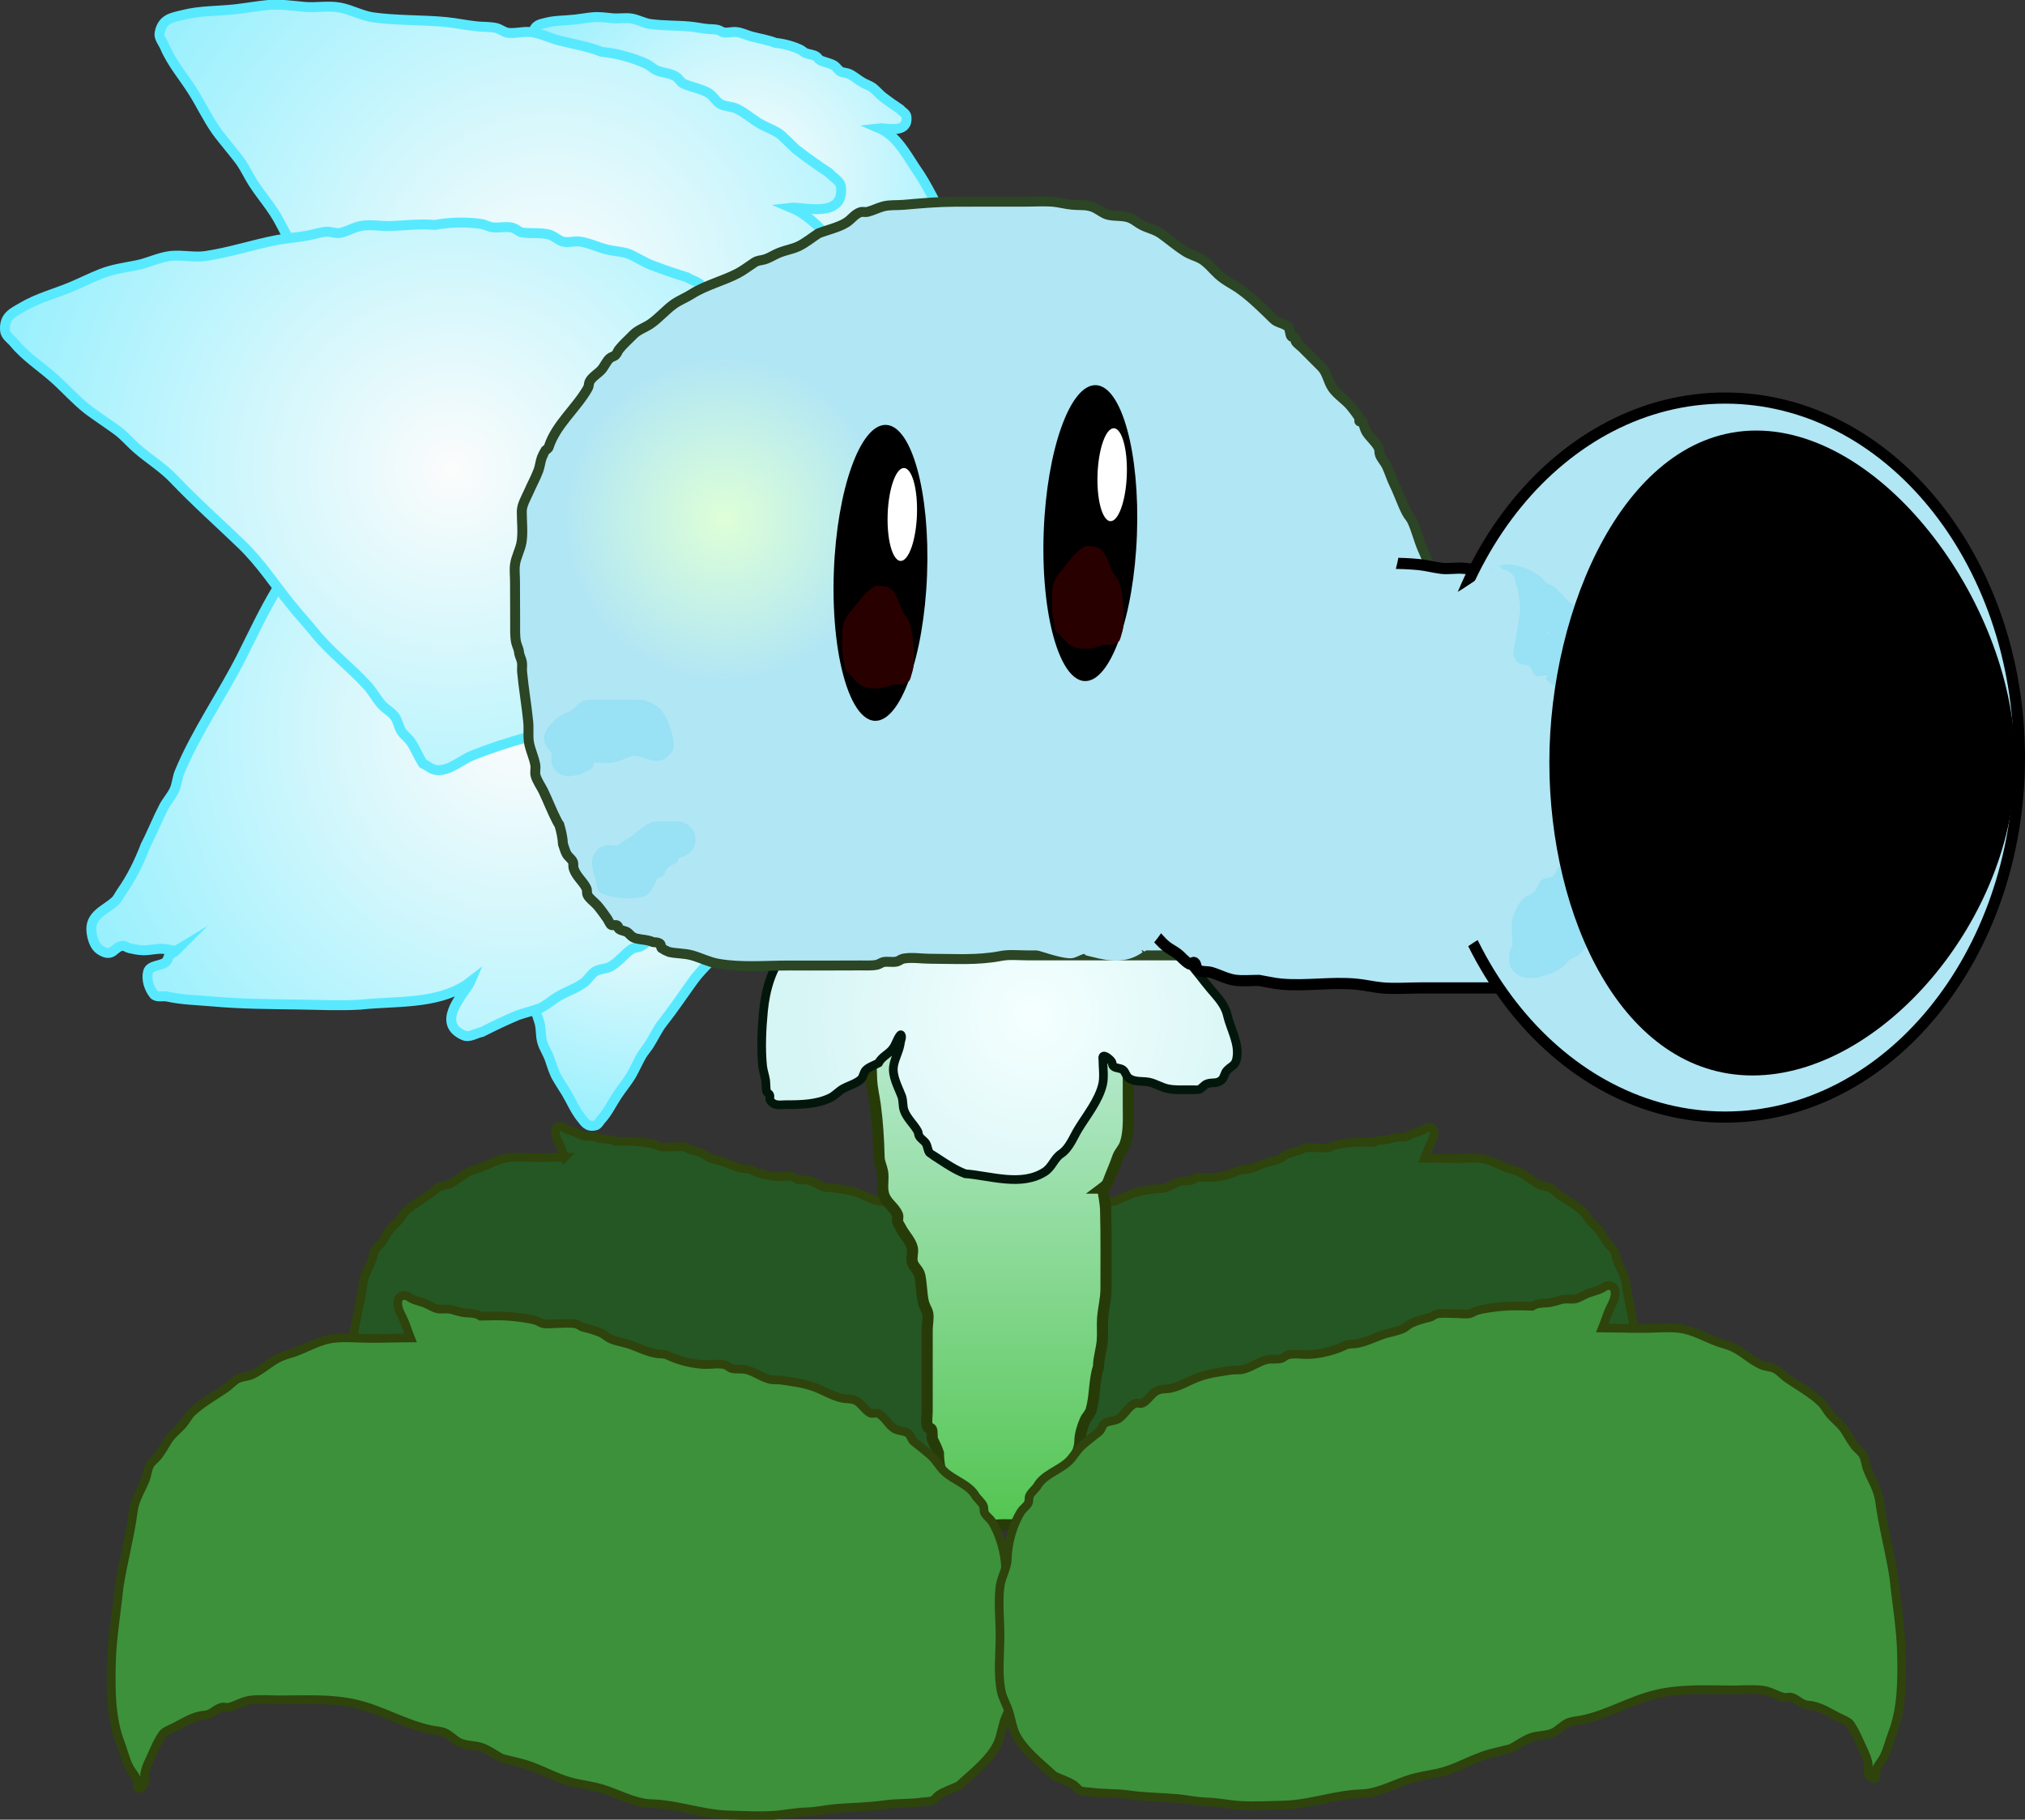 <svg version="1.1" xmlns="http://www.w3.org/2000/svg" xmlns:xlink="http://www.w3.org/1999/xlink" width="816.11" height="733.381" viewBox="0,0,816.11,733.381"><rect x="0" y="0" width="816.11" height="733.381" fill="#333333" stroke="none"/><defs><radialGradient cx="49.319" cy="183.176" r="102.831" gradientUnits="userSpaceOnUse" id="color-1"><stop offset="0" stop-color="#fcfcfc"/><stop offset="1" stop-color="#99f0fd"/></radialGradient><radialGradient cx="94.129" cy="-98.066" r="102.831" gradientUnits="userSpaceOnUse" id="color-2"><stop offset="0" stop-color="#fcfcfc"/><stop offset="1" stop-color="#99f0fd"/></radialGradient><radialGradient cx="14.782" cy="-50.757" r="187.777" gradientUnits="userSpaceOnUse" id="color-3"><stop offset="0" stop-color="#fcfcfc"/><stop offset="1" stop-color="#99f0fd"/></radialGradient><radialGradient cx="0.817" cy="126.385" r="187.777" gradientUnits="userSpaceOnUse" id="color-4"><stop offset="0" stop-color="#fcfcfc"/><stop offset="1" stop-color="#99f0fd"/></radialGradient><radialGradient cx="-24.549" cy="20.922" r="187.777" gradientUnits="userSpaceOnUse" id="color-5"><stop offset="0" stop-color="#fcfcfc"/><stop offset="1" stop-color="#99f0fd"/></radialGradient><linearGradient x1="195.815" y1="192.114" x2="195.815" y2="446.583" gradientUnits="userSpaceOnUse" id="color-6"><stop offset="0" stop-color="#d6f5f5"/><stop offset="1" stop-color="#53c551"/></linearGradient><radialGradient cx="209.369" cy="240.661" r="95.842" gradientUnits="userSpaceOnUse" id="color-7"><stop offset="0" stop-color="#f5ffff"/><stop offset="1" stop-color="#d6f5f5"/></radialGradient><radialGradient cx="84.745" cy="40.961" r="65.315" gradientUnits="userSpaceOnUse" id="color-8"><stop offset="0" stop-color="#deffd7"/><stop offset="1" stop-color="#deffd7" stop-opacity="0"/></radialGradient></defs><g transform="translate(207.091,168.271)"><g data-paper-data="{&quot;isPaintingLayer&quot;:true}" fill-rule="nonzero" stroke-linecap="butt" stroke-linejoin="miter" stroke-miterlimit="10" stroke-dasharray="" stroke-dashoffset="0" style="mix-blend-mode: normal"><path d="M54.463,93.878c0.677,-0.596 1.333,-1.192 1.895,-1.812c1.023,-1.129 1.524,-2.649 2.452,-3.857c0.623,-0.811 1.397,-1.498 2.165,-2.174c0.371,-0.327 0.953,-0.416 1.237,-0.821c1.178,-1.681 -1.007,-3.37 2.239,-4.619c1.351,-0.52 3.004,0.068 4.275,0.761c3.439,1.875 2.109,5.454 2.492,8.331c0.104,0.779 0.533,1.479 0.786,2.223c1.285,3.789 3.037,7.075 5.196,10.438c1.388,2.797 3.082,5.435 4.467,8.233c0.655,1.323 0.922,2.825 1.648,4.11c0.663,1.173 1.778,2.041 2.478,3.191c5.023,8.251 8.169,17.64 12.546,26.209c2.526,4.944 5.113,9.594 7.277,14.702c1.604,3.788 3.566,7.726 5.6,11.302c1.29,2.27 4.132,4.518 4.318,7.315c0.076,1.15 -0.683,2.202 -1.024,3.303c-1.404,1.171 -3.026,2.073 -4.375,3.307c-0.77,0.704 -1.239,1.702 -2.034,2.378c-0.9,0.765 -2.155,1.063 -2.994,1.895c-0.925,0.917 -1.341,2.246 -2.185,3.238c-1.115,1.31 -2.558,2.317 -3.663,3.636c-3.518,4.201 -6.127,9.024 -9.896,13.089c-1.982,2.137 -3.84,4.405 -5.84,6.521c-3.838,4.062 -7.999,7.707 -11.299,12.265c-4.059,5.605 -7.856,11.335 -12.157,16.77c-2.253,2.826 -3.644,6.119 -5.608,9.132c-0.93,1.426 -2.068,2.713 -2.958,4.165c-0.863,1.41 -3.118,6.191 -4.101,7.865c-1.691,2.877 -3.887,5.427 -5.733,8.207c-2.149,3.237 -3.814,6.879 -6.477,9.786c-0.756,0.825 -1.301,2.107 -2.392,2.357c-3.161,0.726 -4.194,-1.203 -5.698,-3.077c-2.432,-3.03 -3.94,-6.704 -5.914,-10.025c-1.249,-2.101 -2.655,-4.109 -3.856,-6.238c-1.281,-2.306 -2.022,-4.877 -2.877,-7.372c-0.851,-2.484 -2.469,-4.692 -3.105,-7.239c-0.619,-2.479 -0.33,-5.141 -1.052,-7.591c-1.501,-5.099 -3.944,-10.004 -5.669,-15.036c-0.768,-2.24 -1.237,-4.575 -2.01,-6.813c-0.437,-1.264 -1.059,-2.473 -1.347,-3.778c-0.212,-0.96 0.158,-2.008 -0.138,-2.945c-0.477,-1.514 -1.597,-2.763 -2.131,-4.258c-0.755,-2.112 -0.57,-4.45 -0.958,-6.659c-0.575,-3.274 -1.425,-6.257 -1.593,-9.594c-1.058,-3.168 -1.654,-6.725 -1.642,-10.085c0.003,-0.922 0.408,-1.819 0.379,-2.741c-0.046,-1.478 -0.734,-2.947 -0.501,-4.407c0.115,-0.721 0.675,-1.339 0.718,-2.068c0.095,-1.608 -0.7,-4.455 -0.325,-6.275c0.22,-1.065 0.99,-1.996 1.077,-3.079c0.097,-1.209 -0.548,-2.385 -0.541,-3.598c0.012,-2.185 0.762,-4.309 0.936,-6.487c0.12,-1.505 -0.054,-3.042 0.244,-4.522c0.198,-0.984 1.445,-4.032 1.673,-4.992c0.655,-2.758 1.211,-5.718 1.664,-8.519c0.579,-1.218 0.572,-2.974 1.737,-3.653c5.613,-3.269 7.154,4.238 8.428,7.552c0.085,0.221 0.197,0.436 0.324,0.647c-0.005,-0.363 -0.071,-0.73 -0.053,-1.093c0.407,-8.084 6.376,-14.795 10.243,-21.513c2.465,-3.838 5.251,-7.261 7.989,-10.894c3.846,-5.102 7.556,-10.158 11.775,-14.968c2.272,-2.591 4.293,-5.272 6.847,-7.53c0.754,-0.666 1.163,-2.065 2.168,-2.098c1.687,-0.056 3.615,0.582 4.704,1.871c1.092,1.292 -0.792,3.212 -0.518,4.647c0.108,0.564 0.717,0.982 0.738,1.555c0.017,0.477 -0.004,0.953 -0.046,1.429z" fill="url(#color-1)" stroke="#59e9ff" stroke-width="4"/><path d="M173.382,-56.599c0.265,0.862 0.537,1.706 0.871,2.473c0.607,1.397 1.786,2.48 2.505,3.823c0.482,0.902 0.79,1.89 1.09,2.868c0.145,0.473 -0.014,1.039 0.239,1.465c1.047,1.766 3.485,0.47 3.287,3.943c-0.083,1.445 -1.3,2.709 -2.454,3.582c-3.125,2.362 -5.838,-0.324 -8.618,-1.161c-0.753,-0.226 -1.567,-0.123 -2.349,-0.2c-3.982,-0.39 -7.698,-0.146 -11.652,0.436c-3.12,0.113 -6.222,0.57 -9.342,0.679c-1.475,0.052 -2.954,-0.324 -4.424,-0.191c-1.341,0.121 -2.592,0.779 -3.929,0.943c-9.587,1.178 -19.438,0.179 -29.05,0.638c-5.545,0.265 -10.849,0.708 -16.394,0.576c-4.113,-0.098 -8.509,0.068 -12.605,0.448c-2.6,0.241 -5.819,1.904 -8.444,0.921c-1.079,-0.404 -1.725,-1.529 -2.588,-2.293c-0.489,-1.761 -0.643,-3.611 -1.211,-5.349c-0.324,-0.991 -1.041,-1.83 -1.329,-2.833c-0.326,-1.135 -0.081,-2.402 -0.494,-3.508c-0.454,-1.22 -1.495,-2.148 -2.051,-3.325c-0.735,-1.556 -1.058,-3.286 -1.805,-4.836c-2.379,-4.936 -5.7,-9.3 -7.851,-14.409c-1.131,-2.686 -2.432,-5.313 -3.537,-8.008c-2.12,-5.17 -3.729,-10.463 -6.523,-15.348c-3.436,-6.007 -7.093,-11.827 -10.274,-17.985c-1.647,-3.217 -4.075,-5.841 -6.011,-8.872c-0.917,-1.435 -1.62,-3.002 -2.577,-4.411c-0.929,-1.367 -4.357,-5.391 -5.477,-6.977c-1.925,-2.726 -3.345,-5.777 -5.118,-8.604c-2.065,-3.292 -4.697,-6.308 -6.249,-9.933c-0.441,-1.029 -1.384,-2.053 -1.163,-3.151c0.641,-3.18 2.823,-3.326 5.15,-3.925c3.763,-0.969 7.732,-0.829 11.571,-1.26c2.429,-0.273 4.838,-0.726 7.273,-0.945c2.629,-0.218 5.277,0.166 7.903,0.414c2.614,0.248 5.292,-0.318 7.876,0.152c2.513,0.457 4.821,1.816 7.351,2.168c5.265,0.732 10.741,0.526 16.037,1.027c2.357,0.223 4.679,0.757 7.037,0.974c1.331,0.123 2.689,0.054 3.998,0.329c0.962,0.202 1.765,0.971 2.74,1.088c1.576,0.189 3.176,-0.317 4.758,-0.188c2.235,0.182 4.29,1.313 6.463,1.869c3.22,0.824 6.288,1.279 9.399,2.5c3.323,0.341 6.81,1.262 9.866,2.657c0.839,0.383 1.489,1.121 2.341,1.474c1.366,0.567 2.988,0.545 4.223,1.359c0.609,0.401 0.942,1.167 1.589,1.506c1.426,0.748 4.348,1.197 5.852,2.288c0.88,0.639 1.411,1.724 2.363,2.249c1.062,0.586 2.4,0.483 3.502,0.989c1.986,0.911 3.613,2.469 5.526,3.524c1.322,0.729 2.794,1.204 4.02,2.085c0.815,0.586 3.079,2.978 3.86,3.581c2.244,1.733 4.712,3.459 7.078,5.025c0.871,1.029 2.475,1.746 2.613,3.088c0.667,6.461 -6.809,4.774 -10.353,4.569c-0.237,-0.014 -0.479,0 -0.723,0.029c0.333,0.145 0.695,0.236 1.018,0.402c7.199,3.7 10.856,11.903 15.385,18.194c2.482,3.827 4.454,7.775 6.636,11.766c3.066,5.606 6.144,11.069 8.79,16.895c1.425,3.138 3.036,6.083 4.041,9.341c0.296,0.961 1.403,1.91 1.019,2.839c-0.644,1.56 -2.019,3.054 -3.642,3.516c-1.627,0.463 -2.601,-2.045 -4.021,-2.386c-0.558,-0.134 -1.19,0.249 -1.721,0.032c-0.442,-0.181 -0.867,-0.396 -1.283,-0.631z" fill="url(#color-2)" stroke="#59e9ff" stroke-width="4"/><path d="M159.503,24.965c0.483,1.574 0.981,3.115 1.59,4.517c1.109,2.551 3.262,4.528 4.574,6.982c0.881,1.647 1.442,3.452 1.99,5.238c0.265,0.864 -0.025,1.898 0.436,2.675c1.912,3.224 6.365,0.858 6.002,7.2c-0.151,2.639 -2.373,4.947 -4.482,6.541c-5.707,4.313 -10.661,-0.593 -15.737,-2.119c-1.374,-0.413 -2.862,-0.225 -4.29,-0.364c-7.271,-0.712 -14.057,-0.267 -21.277,0.796c-5.698,0.206 -11.361,1.04 -17.059,1.24c-2.694,0.095 -5.394,-0.591 -8.079,-0.349c-2.449,0.221 -4.733,1.423 -7.174,1.723c-17.507,2.152 -35.496,0.326 -53.048,1.165c-10.126,0.484 -19.81,1.293 -29.937,1.051c-7.51,-0.18 -15.538,0.123 -23.018,0.817c-4.747,0.44 -10.626,3.477 -15.42,1.683c-1.971,-0.738 -3.15,-2.792 -4.726,-4.188c-0.893,-3.216 -1.173,-6.595 -2.212,-9.767c-0.593,-1.81 -1.9,-3.342 -2.426,-5.173c-0.596,-2.073 -0.149,-4.386 -0.901,-6.407c-0.83,-2.228 -2.729,-3.922 -3.745,-6.072c-1.342,-2.841 -1.932,-6 -3.296,-8.83c-4.345,-9.014 -10.409,-16.982 -14.337,-26.311c-2.065,-4.905 -4.441,-9.702 -6.459,-14.622c-3.872,-9.441 -6.809,-19.106 -11.911,-28.026c-6.275,-10.969 -12.953,-21.596 -18.762,-32.842c-3.008,-5.875 -7.442,-10.666 -10.977,-16.2c-1.674,-2.621 -2.959,-5.482 -4.707,-8.054c-1.696,-2.497 -7.957,-9.845 -10.002,-12.74c-3.516,-4.977 -6.108,-10.549 -9.346,-15.712c-3.771,-6.011 -8.578,-11.519 -11.412,-18.138c-0.805,-1.879 -2.527,-3.75 -2.124,-5.754c1.17,-5.807 5.155,-6.074 9.405,-7.168c6.871,-1.769 14.119,-1.514 21.13,-2.301c4.436,-0.498 8.835,-1.327 13.281,-1.725c4.801,-0.398 9.636,0.302 14.431,0.757c4.773,0.452 9.664,-0.581 14.381,0.277c4.59,0.834 8.803,3.317 13.423,3.959c9.615,1.337 19.613,0.961 29.284,1.876c4.305,0.407 8.544,1.382 12.849,1.779c2.431,0.224 4.91,0.098 7.3,0.6c1.756,0.369 3.222,1.772 5.004,1.986c2.878,0.345 5.8,-0.579 8.688,-0.344c4.082,0.332 7.834,2.398 11.801,3.414c5.88,1.505 11.483,2.335 17.163,4.566c6.068,0.622 12.435,2.305 18.017,4.853c1.532,0.699 2.72,2.046 4.275,2.692c2.494,1.035 5.456,0.996 7.711,2.481c1.113,0.733 1.721,2.131 2.901,2.75c2.604,1.367 7.94,2.186 10.685,4.179c1.607,1.166 2.576,3.148 4.314,4.108c1.939,1.071 4.382,0.882 6.395,1.805c3.626,1.664 6.597,4.508 10.09,6.435c2.413,1.332 5.102,2.198 7.34,3.807c1.489,1.07 5.622,5.437 7.048,6.539c4.098,3.164 8.605,6.316 12.925,9.176c1.591,1.879 4.519,3.189 4.772,5.638c1.218,11.799 -12.433,8.717 -18.905,8.344c-0.432,-0.025 -0.874,0.001 -1.32,0.053c0.608,0.264 1.269,0.431 1.859,0.734c13.145,6.756 19.823,21.736 28.094,33.224c4.533,6.988 8.133,14.198 12.118,21.486c5.598,10.237 11.219,20.213 16.051,30.851c2.602,5.729 5.544,11.108 7.379,17.057c0.541,1.755 2.561,3.487 1.861,5.185c-1.176,2.848 -3.687,5.577 -6.651,6.42c-2.971,0.846 -4.75,-3.734 -7.343,-4.357c-1.019,-0.245 -2.173,0.455 -3.143,0.058c-0.806,-0.33 -1.583,-0.723 -2.344,-1.152z" fill="url(#color-3)" stroke="#59e9ff" stroke-width="4"/><path d="M-136.375,215.021c-1.608,-0.355 -3.194,-0.681 -4.714,-0.842c-2.767,-0.292 -5.548,0.608 -8.329,0.541c-1.867,-0.045 -3.715,-0.445 -5.538,-0.849c-0.882,-0.195 -1.64,-0.957 -2.543,-0.938c-3.748,0.076 -3.882,5.116 -9.222,1.676c-2.222,-1.431 -3.136,-4.503 -3.484,-7.123c-0.941,-7.091 5.768,-8.986 9.597,-12.65c1.037,-0.992 1.605,-2.38 2.43,-3.554c4.201,-5.977 7.158,-12.101 9.79,-18.908c2.628,-5.06 4.692,-10.399 7.325,-15.457c1.245,-2.391 3.172,-4.403 4.284,-6.858c1.015,-2.24 1.094,-4.82 2.035,-7.092c6.752,-16.295 17.203,-31.05 25.12,-46.738c4.567,-9.051 8.634,-17.876 13.833,-26.57c3.856,-6.447 7.547,-13.583 10.629,-20.434c1.956,-4.348 2.209,-10.96 6.132,-14.248c1.613,-1.352 3.981,-1.366 5.972,-2.049c3.239,0.807 6.317,2.228 9.589,2.887c1.867,0.376 3.845,-0.007 5.697,0.437c2.097,0.503 3.89,2.031 6.019,2.372c2.348,0.376 4.757,-0.443 7.129,-0.268c3.133,0.231 6.173,1.275 9.308,1.482c9.985,0.66 19.906,-0.692 29.96,0.486c5.286,0.619 10.631,0.915 15.907,1.582c10.123,1.281 19.981,3.487 30.257,3.442c12.637,-0.056 25.175,-0.632 37.823,-0.148c6.594,0.276 12.948,-1.222 19.506,-1.572c3.105,-0.166 6.229,0.126 9.328,-0.128c3.008,-0.246 12.487,-2.075 16.014,-2.428c6.063,-0.607 12.189,-0.118 18.277,-0.393c7.089,-0.32 14.25,-1.79 21.406,-0.995c2.032,0.226 4.508,-0.352 6.053,0.987c4.477,3.879 2.746,7.478 1.604,11.716c-1.845,6.851 -5.638,13.032 -8.407,19.521c-1.752,4.106 -3.198,8.342 -5.042,12.407c-2.019,4.374 -5.01,8.236 -7.768,12.186c-2.745,3.931 -4.256,8.696 -7.326,12.379c-2.987,3.583 -7.223,6.026 -10.058,9.731c-5.9,7.708 -10.498,16.595 -16.059,24.56c-2.475,3.545 -5.412,6.754 -7.879,10.305c-1.393,2.005 -2.504,4.225 -4.119,6.057c-1.187,1.347 -3.13,1.931 -4.194,3.376c-1.718,2.334 -2.353,5.332 -3.981,7.73c-2.3,3.388 -5.946,5.636 -8.785,8.588c-4.207,4.375 -7.689,8.842 -12.428,12.686c-3.53,4.974 -8.132,9.686 -13.099,13.288c-1.363,0.989 -3.121,1.359 -4.449,2.394c-2.129,1.66 -3.554,4.257 -5.958,5.488c-1.186,0.607 -2.702,0.448 -3.822,1.169c-2.472,1.593 -5.813,5.832 -8.9,7.24c-1.807,0.824 -4.008,0.691 -5.7,1.731c-1.887,1.16 -2.926,3.379 -4.722,4.676c-3.234,2.336 -7.173,3.52 -10.571,5.61c-2.348,1.444 -4.426,3.357 -6.929,4.513c-1.664,0.768 -7.501,2.214 -9.162,2.912c-4.772,2.007 -9.735,4.377 -14.352,6.727c-2.419,0.458 -5.002,2.361 -7.257,1.375c-10.867,-4.753 -1.461,-15.114 2.053,-20.562c0.235,-0.364 0.43,-0.761 0.604,-1.175c-0.529,0.399 -1,0.892 -1.555,1.256c-12.356,8.111 -28.681,6.542 -42.753,8.08c-8.315,0.502 -16.362,0.083 -24.668,-0.039c-11.666,-0.172 -23.117,-0.194 -34.755,-1.23c-6.268,-0.558 -12.398,-0.647 -18.479,-1.982c-1.793,-0.393 -4.297,0.511 -5.428,-0.935c-1.899,-2.426 -3.036,-5.956 -2.311,-8.951c0.727,-3.002 5.589,-2.294 7.409,-4.243c0.715,-0.766 0.675,-2.115 1.498,-2.763c0.684,-0.539 1.409,-1.022 2.157,-1.472z" fill="url(#color-4)" stroke="#59e9ff" stroke-width="4"/><path d="M135.608,52.982c0.906,1.376 1.815,2.715 2.794,3.889c1.781,2.138 4.402,3.431 6.35,5.417c1.308,1.333 2.353,2.908 3.38,4.469c0.497,0.755 0.509,1.829 1.169,2.445c2.74,2.558 6.349,-0.963 7.781,5.226c0.596,2.575 -0.889,5.415 -2.466,7.536c-4.267,5.741 -10.399,2.424 -15.699,2.382c-1.435,-0.011 -2.81,0.588 -4.22,0.854c-7.178,1.358 -13.567,3.689 -20.199,6.736c-5.411,1.797 -10.613,4.187 -16.026,5.979c-2.559,0.847 -5.343,0.947 -7.852,1.932c-2.289,0.899 -4.144,2.694 -6.402,3.667c-16.199,6.979 -33.978,10.276 -50.589,16.007c-9.583,3.307 -18.651,6.801 -28.438,9.411c-7.258,1.935 -14.879,4.48 -21.863,7.245c-4.433,1.755 -9.223,6.32 -14.328,5.943c-2.099,-0.155 -3.807,-1.795 -5.711,-2.693c-1.76,-2.836 -2.977,-6 -4.864,-8.754c-1.077,-1.571 -2.762,-2.675 -3.781,-4.284c-1.153,-1.822 -1.374,-4.168 -2.663,-5.896c-1.422,-1.906 -3.72,-2.998 -5.299,-4.777c-2.085,-2.35 -3.538,-5.217 -5.642,-7.55c-6.7,-7.432 -14.757,-13.378 -21.145,-21.23c-3.359,-4.128 -6.986,-8.066 -10.304,-12.222c-6.366,-7.975 -11.898,-16.427 -19.298,-23.557c-9.101,-8.767 -18.494,-17.093 -27.225,-26.256c-4.536,-4.794 -10.136,-8.149 -15.083,-12.468c-2.342,-2.045 -4.379,-4.432 -6.778,-6.41c-2.329,-1.92 -10.4,-7.216 -13.176,-9.421c-4.771,-3.791 -8.823,-8.411 -13.38,-12.457c-5.306,-4.712 -11.466,-8.649 -16.044,-14.206c-1.3,-1.578 -3.478,-2.89 -3.653,-4.927c-0.507,-5.902 3.243,-7.276 7.015,-9.519c6.098,-3.626 13.126,-5.416 19.635,-8.139c4.118,-1.723 8.107,-3.753 12.263,-5.383c4.496,-1.729 9.333,-2.414 14.063,-3.324c4.708,-0.906 9.113,-3.27 13.881,-3.77c4.639,-0.487 9.38,0.713 13.995,0.033c9.603,-1.415 19.094,-4.583 28.633,-6.419c4.246,-0.817 8.588,-1.071 12.832,-1.899c2.396,-0.467 4.741,-1.284 7.175,-1.473c1.789,-0.139 3.59,0.797 5.361,0.502c2.859,-0.476 5.404,-2.184 8.243,-2.769c4.011,-0.827 8.192,0.103 12.285,-0.036c6.066,-0.205 11.677,-0.981 17.754,-0.435c5.998,-1.106 12.582,-1.278 18.655,-0.399c1.667,0.241 3.185,1.201 4.859,1.384c2.684,0.294 5.516,-0.575 8.097,0.217c1.274,0.391 2.25,1.562 3.556,1.825c2.883,0.581 8.234,-0.131 11.429,1.012c1.87,0.668 3.356,2.298 5.294,2.732c2.162,0.483 4.453,-0.384 6.644,-0.062c3.947,0.579 7.597,2.475 11.491,3.345c2.69,0.601 5.514,0.678 8.114,1.593c1.729,0.609 6.922,3.641 8.6,4.298c4.821,1.887 10.031,3.647 14.981,5.179c2.054,1.357 5.232,1.793 6.162,4.072c4.48,10.983 -9.486,11.856 -15.804,13.314c-0.422,0.097 -0.839,0.246 -1.252,0.421c0.658,0.083 1.339,0.057 1.991,0.183c14.513,2.795 25.127,15.299 36.289,24.004c6.312,5.435 11.791,11.345 17.662,17.222c8.246,8.254 16.441,16.251 24.065,25.106c4.106,4.769 8.439,9.105 11.87,14.3c1.012,1.532 3.437,2.628 3.241,4.454c-0.329,3.064 -1.974,6.387 -4.582,8.029c-2.614,1.646 -5.607,-2.25 -8.27,-2.121c-1.047,0.051 -1.958,1.046 -3,0.937c-0.867,-0.091 -1.723,-0.249 -2.573,-0.448z" fill="url(#color-5)" stroke="#59e9ff" stroke-width="4"/><path d="M20.413,298.172c-0.657,-1.629 -1.18,-3.348 -1.863,-4.958c-0.542,-1.276 -1.464,-2.76 -1.736,-4.116c-0.443,-2.213 0.341,-3.814 2.673,-3.199c1.534,1.146 3.067,1.415 4.825,2.01c1.31,0.444 2.655,1.394 3.94,1.731c0.927,0.244 2.208,0.006 3.173,0.087c1.491,0.126 2.814,0.781 4.272,1.012c1.89,0.3 3.631,-0.037 5.309,1.069c2.833,-0.066 5.786,-0.185 8.61,0.075c2.418,0.223 5.306,0.544 7.633,1.23c0.683,0.201 1.256,0.719 1.953,0.865c1.274,0.268 2.94,-0.011 4.247,-0.007c1.726,0.006 3.896,-0.268 5.575,0.153c0.703,0.176 1.251,0.783 1.957,0.95c1.741,0.413 3.536,0.903 5.227,1.65c0.984,0.435 1.778,1.313 2.764,1.736c1.95,0.837 4.228,1.082 6.236,1.855c2.297,0.883 4.671,2.004 7.109,2.436c1.149,0.204 2.275,-0.031 3.371,0.514c3.064,1.524 7.754,2.697 11.243,2.697c1.701,0 3.957,-0.372 5.598,0.106c0.695,0.203 1.206,0.853 1.903,1.048c1.344,0.375 2.953,0.008 4.328,0.354c2.424,0.61 4.607,2.348 7.018,2.874c1,0.218 2.186,0.046 3.22,0.199c3.308,0.494 6.518,0.871 9.671,2.031c2.599,0.956 5.312,2.656 8.011,3.234c1.615,0.346 2.803,0.006 4.353,0.844c1.482,0.82 2.579,2.911 4.035,3.536c0.666,0.286 1.503,-0.193 2.172,0.086c1.915,0.798 3.085,3.423 4.858,4.486c1.188,0.712 3.117,0.571 4.19,1.464c0.416,0.346 0.775,1.528 1.14,1.969c0.443,0.534 1.067,0.888 1.597,1.335c1.381,1.164 2.929,2.261 4.201,3.544c1.263,1.274 2.15,2.957 3.459,4.182c2.946,2.758 7.368,3.812 9.287,7.408c0.628,0.767 1.693,1.714 2.105,2.608c0.304,0.658 0.081,1.483 0.39,2.139c0.423,0.895 1.534,1.596 2.075,2.433c2.406,3.723 3.974,9.363 4.054,13.742c0.054,2.982 1.755,5.336 2.134,8.291c0.586,4.574 0.005,9.615 0.004,14.232c-0.001,5.218 0.719,11.325 -0.355,16.446c-0.439,2.094 -1.695,4.096 -2.304,6.16c-0.598,2.025 -0.964,4.455 -1.884,6.352c-2.293,4.727 -7.497,8.618 -11.251,12.164c-1.887,0.893 -4.202,1.595 -5.927,2.762c-0.446,0.301 -1.209,1.315 -1.659,1.531c-0.857,0.411 -2.445,0.371 -3.395,0.505c-3.612,0.51 -7.265,0.253 -10.838,0.778c-4.756,0.692 -9.365,0.691 -14.126,1.084c-2.921,0.241 -5.733,0.939 -8.676,1.008c-3.277,0.077 -6.46,0.808 -9.722,1.014c-4.327,0.273 -8.789,0.006 -13.12,-0.11c-7.629,-0.204 -14.875,-3.085 -22.557,-3.293c-5.044,-0.156 -9.909,-3.062 -14.678,-4.447c-2.404,-0.699 -4.971,-1.052 -7.421,-1.572c-4.777,-1.013 -8.733,-3.377 -13.267,-5.017c-2.703,-0.978 -5.66,-1.509 -8.436,-2.263c-1.841,-1.002 -3.758,-2.409 -5.718,-3.138c-2.017,-0.75 -4.427,-0.542 -6.413,-1.374c-1.647,-0.69 -2.902,-2.314 -4.546,-2.999c-1.221,-0.509 -2.868,-0.591 -4.167,-0.864c-7.457,-1.565 -14.107,-5.685 -21.568,-7.464c-7.387,-1.766 -15.119,-1.263 -22.652,-1.261c-2.807,0.005 -5.857,-0.294 -8.639,0.096c-2.194,0.308 -4.054,1.585 -6.116,2.07c-0.701,0.165 -1.465,-0.191 -2.159,0c-1.866,0.513 -2.887,2.138 -4.953,2.297c-3.179,0.206 -5.949,2.049 -8.771,3.509c-0.93,0.481 -2.934,1.193 -3.54,2.071c-1.616,2.341 -2.594,4.932 -3.84,7.57c-0.565,1.191 -1.186,2.648 -1.398,3.958c-0.151,0.934 0.35,2.646 -0.317,3.444c-0.381,0.455 -0.982,1.081 -1.543,0.888c-0.668,-0.229 -0.248,-1.977 -0.427,-2.493c-0.421,-1.208 -1.612,-2.471 -2.214,-3.614c-1.146,-2.177 -1.755,-4.911 -2.644,-7.221c-2.734,-7.1 -2.759,-15.11 -2.622,-22.697c0.138,-7.624 1.47,-15.2 2.254,-22.796c1.155,-7.576 3.201,-14.845 4.189,-22.445c0.447,-3.382 2.345,-6.112 3.556,-9.223c0.513,-1.319 0.607,-3.015 1.313,-4.24c0.531,-0.922 1.607,-1.626 2.265,-2.463c1.098,-1.393 1.989,-3.016 2.919,-4.524c1.174,-1.89 3.009,-3.194 4.453,-4.87c0.939,-1.09 1.617,-2.533 2.662,-3.52c2.828,-2.671 6.613,-4.773 9.834,-6.97c1.172,-0.798 2.223,-2.08 3.46,-2.739c1.269,-0.675 2.91,-0.631 4.214,-1.229c2.93,-1.344 5.377,-3.804 8.329,-5.166c1.308,-0.603 2.81,-0.957 4.174,-1.421c3.758,-1.357 7.325,-3.571 11.352,-4.047c3.541,-0.418 7.389,-0.004 10.958,-0.004c3.829,0 7.725,-0.149 11.612,-0.158z" fill="#255724" stroke="#2e440c" stroke-width="3.5"/><path d="M378.733,298.689c3.569,0 7.417,-0.415 10.958,0.004c4.027,0.476 7.594,2.689 11.352,4.047c1.365,0.463 2.867,0.817 4.174,1.421c2.952,1.362 5.399,3.822 8.329,5.166c1.304,0.598 2.945,0.554 4.214,1.229c1.237,0.658 2.289,1.94 3.46,2.739c3.22,2.197 7.006,4.299 9.834,6.97c1.045,0.987 1.723,2.431 2.662,3.52c1.444,1.676 3.279,2.98 4.453,4.87c0.93,1.508 1.821,3.13 2.919,4.524c0.659,0.836 1.735,1.541 2.265,2.463c0.705,1.225 0.799,2.922 1.313,4.24c1.211,3.111 3.108,5.841 3.556,9.223c0.988,7.601 3.034,14.869 4.189,22.445c0.784,7.596 2.116,15.172 2.254,22.796c0.137,7.587 0.112,15.596 -2.622,22.697c-0.889,2.31 -1.498,5.044 -2.644,7.221c-0.602,1.143 -1.793,2.406 -2.214,3.614c-0.179,0.515 0.241,2.264 -0.427,2.493c-0.561,0.193 -1.162,-0.433 -1.543,-0.888c-0.667,-0.798 -0.166,-2.51 -0.317,-3.444c-0.212,-1.31 -0.833,-2.767 -1.398,-3.958c-1.245,-2.638 -2.224,-5.23 -3.84,-7.57c-0.606,-0.878 -2.61,-1.59 -3.54,-2.071c-2.822,-1.46 -5.592,-3.303 -8.771,-3.509c-2.066,-0.159 -3.087,-1.784 -4.953,-2.297c-0.694,-0.191 -1.459,0.165 -2.159,-0c-2.062,-0.485 -3.922,-1.762 -6.116,-2.07c-2.782,-0.39 -5.832,-0.091 -8.639,-0.096c-7.532,-0.001 -15.265,-0.505 -22.652,1.261c-7.46,1.779 -14.111,5.899 -21.568,7.464c-1.299,0.272 -2.946,0.355 -4.167,0.864c-1.643,0.685 -2.898,2.309 -4.546,2.999c-1.986,0.832 -4.396,0.624 -6.413,1.374c-1.961,0.729 -3.877,2.136 -5.718,3.138c-2.776,0.754 -5.732,1.285 -8.436,2.263c-4.535,1.641 -8.49,4.005 -13.267,5.017c-2.45,0.519 -5.017,0.873 -7.421,1.572c-4.769,1.386 -9.634,4.291 -14.678,4.447c-7.682,0.208 -14.928,3.089 -22.557,3.293c-4.332,0.116 -8.794,0.383 -13.12,0.11c-3.261,-0.206 -6.444,-0.936 -9.722,-1.014c-2.944,-0.07 -5.755,-0.767 -8.676,-1.008c-4.761,-0.393 -9.37,-0.392 -14.126,-1.084c-3.572,-0.525 -7.226,-0.268 -10.838,-0.778c-0.95,-0.134 -2.538,-0.094 -3.395,-0.505c-0.45,-0.216 -1.213,-1.229 -1.659,-1.531c-1.725,-1.167 -4.04,-1.869 -5.927,-2.762c-3.753,-3.546 -8.957,-7.437 -11.251,-12.164c-0.92,-1.897 -1.286,-4.327 -1.884,-6.352c-0.609,-2.064 -1.865,-4.066 -2.304,-6.16c-1.073,-5.121 -0.354,-11.229 -0.355,-16.446c-0.001,-4.616 -0.582,-9.657 0.004,-14.232c0.379,-2.955 2.079,-5.31 2.134,-8.291c0.079,-4.379 1.648,-10.019 4.054,-13.742c0.541,-0.837 1.652,-1.538 2.075,-2.433c0.31,-0.655 0.087,-1.481 0.39,-2.139c0.412,-0.894 1.477,-1.841 2.105,-2.608c1.919,-3.596 6.34,-4.65 9.287,-7.408c1.308,-1.224 2.196,-2.908 3.459,-4.182c1.271,-1.283 2.819,-2.379 4.201,-3.544c0.531,-0.447 1.155,-0.801 1.597,-1.335c0.365,-0.441 0.725,-1.623 1.14,-1.969c1.073,-0.893 3.002,-0.752 4.19,-1.464c1.773,-1.063 2.943,-3.688 4.858,-4.486c0.669,-0.279 1.506,0.2 2.172,-0.086c1.456,-0.625 2.553,-2.715 4.035,-3.536c1.551,-0.837 2.738,-0.498 4.353,-0.844c2.698,-0.578 5.412,-2.278 8.011,-3.234c3.153,-1.159 6.364,-1.537 9.671,-2.031c1.034,-0.153 2.22,0.019 3.22,-0.199c2.412,-0.526 4.595,-2.264 7.018,-2.874c1.374,-0.346 2.984,0.021 4.328,-0.354c0.698,-0.195 1.208,-0.845 1.903,-1.048c1.641,-0.478 3.897,-0.106 5.598,-0.106c3.49,-0.001 8.179,-1.174 11.243,-2.697c1.096,-0.545 2.222,-0.311 3.371,-0.514c2.438,-0.432 4.812,-1.552 7.109,-2.436c2.008,-0.772 4.286,-1.018 6.236,-1.855c0.986,-0.423 1.779,-1.301 2.764,-1.736c1.691,-0.747 3.486,-1.237 5.227,-1.65c0.706,-0.167 1.253,-0.774 1.957,-0.95c1.679,-0.421 3.849,-0.147 5.575,-0.153c1.308,-0.004 2.973,0.275 4.247,0.007c0.697,-0.146 1.27,-0.664 1.953,-0.865c2.327,-0.686 5.215,-1.007 7.633,-1.23c2.824,-0.261 5.777,-0.141 8.61,-0.075c1.678,-1.106 3.419,-0.768 5.309,-1.069c1.457,-0.232 2.78,-0.887 4.272,-1.012c0.964,-0.081 2.245,0.156 3.173,-0.087c1.285,-0.338 2.63,-1.287 3.94,-1.731c1.758,-0.596 3.291,-0.865 4.825,-2.01c2.332,-0.615 3.116,0.986 2.673,3.199c-0.272,1.356 -1.194,2.84 -1.736,4.116c-0.683,1.61 -1.206,3.329 -1.863,4.958c3.886,0.009 7.783,0.158 11.612,0.158z" data-paper-data="{&quot;index&quot;:null}" fill="#255724" stroke="#2e440c" stroke-width="3.5"/><path d="M237.292,310.566c0.465,3.053 1.129,5.902 1.21,9.09c0.267,10.501 0.145,21.013 0.145,31.518c0,4.137 -1.073,7.85 -1.368,11.922c-0.216,2.991 0.124,6.027 -0.132,9.008c-0.301,3.507 -1.49,6.895 -1.513,10.43c-1.889,5.806 -1.297,11.803 -3.006,17.574c-0.418,1.411 -1.744,2.614 -2.342,3.957c-1.06,2.384 -2.148,5.776 -2.151,8.366c-0.001,4.798 -3.725,9.336 -5.909,13.626c-0.874,1.717 -1.634,3.685 -2.447,5.375c-0.553,1.15 0.206,1.897 -0.623,3.069c-0.334,0.472 -1.018,0.554 -1.484,0.895c-1.603,1.175 -2.974,2.865 -4.419,4.227c-0.962,0.167 -2.075,-0.109 -2.901,0.413c-1.143,0.723 -1.391,2.809 -2.7,3.607c-1.156,0.704 -3.402,0.243 -4.391,0.887c-0.41,0.267 -0.357,0.986 -0.769,1.252c-1.204,0.775 -3.53,0.451 -4.89,0.462c-3.848,0.032 -10.652,1.266 -13.649,-1.165c-0.732,-0.714 -1.129,-1.706 -1.748,-2.52c-0.614,-0.808 -1.851,-1.004 -2.423,-1.842c-0.553,-0.81 -0.137,-2.092 -0.772,-2.839c-1.031,-1.212 -2.316,-1.667 -2.99,-3.477c-0.354,-0.951 -0.078,-2.048 -0.367,-3.02c-0.539,-1.81 -2.292,-3.349 -3.012,-5.109c-1.131,-2.768 -1.522,-6.037 -1.55,-8.982c-0.636,-1.948 -1.472,-3.472 -2.282,-5.23c-0.472,-1.024 -0.012,-3.567 -0.563,-4.366c-0.279,-0.404 -1.039,-0.27 -1.307,-0.682c-0.935,-1.44 -0.365,-4.763 -0.366,-6.415c-0,-4.5 -0,-9 -0,-13.5c0,-6.5 0,-13 0,-19.5c0,-1.873 0.732,-5.534 0.049,-7.233c-0.585,-1.457 -1.283,-2.439 -1.646,-4.17c-0.718,-3.429 -0.664,-7.027 -1.367,-10.37c-0.44,-2.092 -2.239,-3.217 -2.913,-5.063c-0.685,-1.877 0.323,-4.189 -0.111,-6.09c-0.612,-2.683 -3.103,-5.216 -4.398,-7.603c-0.099,-0.183 -1.464,-2.689 -1.494,-2.799c-0.255,-0.939 0.302,-2.019 -0.073,-2.917c-1.389,-3.329 -4.636,-4.719 -5.646,-8.479c-0.78,-2.905 0.154,-6.143 -0.402,-9.04c-0.404,-2.107 -1.327,-3.637 -1.384,-5.896c-0.168,-6.905 -0.602,-14.003 -1.53,-20.854c-0.478,-3.529 -1.346,-6.867 -1.493,-10.442c-0.43,-10.485 -0.115,-21.036 -0.115,-31.529c0.027,-3.119 1.91,-5.76 2.881,-8.677c0.587,-1.763 1.204,-3.844 1.478,-5.681c0.209,-1.401 -0.27,-3.293 0.175,-4.621c0.634,-1.89 2.915,-3.165 4.06,-4.714c1.28,-1.733 1.498,-3.324 1.816,-5.392c0.528,-0.83 1.319,-1.53 1.621,-2.467c0.186,-0.578 -0.225,-1.377 0.199,-1.812c0.406,-0.418 1.203,0.044 1.74,-0.183c0.919,-0.388 2.227,-2.304 2.944,-3.021c1.569,-1.569 3.18,-2.18 4.79,-3.537c0.225,-0.19 2.218,-2.031 2.378,-2.108c3.084,-1.484 8.929,-0.402 12.306,-0.403c7.375,-0.001 15.504,-1.013 22.585,1.406c2.864,0.978 5.393,2.909 7.925,4.515c2.562,1.295 5.935,2.227 8.15,3.9c2.299,1.737 4.909,4.024 6.684,6.299c0.598,0.766 0.794,1.822 1.476,2.515c1.639,1.666 5.131,2.101 6.471,4.045c0.582,0.844 0.502,2.004 0.951,2.926c1.511,3.159 3.834,5.882 5.254,9.105c0.486,1.103 0.633,3.157 1.371,4.091c0.634,0.803 2.025,0.808 2.576,1.67c0.786,1.231 0.078,3.269 0.648,4.571c1.255,2.867 1.53,5.511 1.586,8.784c1.728,4.239 1.508,8.88 1.52,13.425c0.015,6.001 0.018,12.001 0.018,18.002c0,4.895 0.343,10.439 -1.334,15.14c-0.659,1.848 -2.324,3.361 -2.938,5.216c-1.086,3.281 -2.597,6.445 -3.787,9.749c-0.528,1.395 -1.407,2.034 -2.305,2.712z" fill="url(#color-6)" stroke="#273b08" stroke-width="4.5"/><path d="M-41.665,370.954c-0.904,-2.243 -1.624,-4.61 -2.565,-6.826c-0.746,-1.757 -2.016,-3.801 -2.39,-5.668c-0.61,-3.047 0.47,-5.251 3.68,-4.404c2.112,1.578 4.223,1.948 6.643,2.768c1.804,0.611 3.655,1.919 5.425,2.384c1.277,0.335 3.041,0.009 4.368,0.12c2.053,0.173 3.875,1.075 5.882,1.394c2.603,0.414 5,-0.051 7.31,1.472c3.901,-0.09 7.967,-0.255 11.856,0.104c3.329,0.307 7.305,0.749 10.51,1.693c0.94,0.277 1.73,0.99 2.689,1.191c1.755,0.368 4.048,-0.016 5.848,-0.01c2.377,0.008 5.364,-0.369 7.676,0.211c0.968,0.243 1.723,1.078 2.694,1.308c2.397,0.568 4.869,1.243 7.197,2.272c1.355,0.599 2.448,1.807 3.805,2.39c2.685,1.153 5.821,1.49 8.586,2.554c3.162,1.216 6.431,2.759 9.788,3.354c1.581,0.28 3.132,-0.042 4.641,0.708c4.219,2.098 10.676,3.713 15.481,3.714c2.342,0 5.448,-0.512 7.707,0.146c0.957,0.279 1.66,1.174 2.621,1.442c1.85,0.516 4.066,0.011 5.959,0.487c3.337,0.84 6.343,3.233 9.663,3.957c1.377,0.3 3.01,0.064 4.434,0.275c4.554,0.68 8.975,1.2 13.316,2.796c3.579,1.316 7.314,3.656 11.03,4.452c2.224,0.476 3.859,0.009 5.994,1.162c2.041,1.13 3.551,4.008 5.556,4.868c0.917,0.393 2.069,-0.266 2.99,0.118c2.637,1.098 4.247,4.713 6.689,6.176c1.636,0.98 4.292,0.786 5.769,2.015c0.573,0.477 1.067,2.104 1.57,2.712c0.61,0.736 1.469,1.223 2.2,1.839c1.902,1.603 4.033,3.113 5.784,4.879c1.739,1.754 2.961,4.072 4.762,5.758c4.057,3.797 10.144,5.248 12.787,10.2c0.865,1.056 2.331,2.36 2.899,3.591c0.418,0.906 0.111,2.043 0.537,2.945c0.582,1.232 2.112,2.197 2.857,3.35c3.312,5.126 5.472,12.891 5.581,18.921c0.074,4.105 2.416,7.348 2.938,11.416c0.807,6.298 0.007,13.239 0.005,19.595c-0.002,7.184 0.99,15.594 -0.488,22.645c-0.604,2.883 -2.334,5.64 -3.172,8.482c-0.824,2.789 -1.327,6.134 -2.594,8.746c-3.158,6.509 -10.323,11.866 -15.491,16.749c-2.598,1.23 -5.786,2.196 -8.161,3.803c-0.613,0.415 -1.665,1.811 -2.284,2.107c-1.181,0.566 -3.367,0.511 -4.675,0.696c-4.973,0.703 -10.003,0.348 -14.922,1.071c-6.549,0.953 -12.895,0.951 -19.451,1.493c-4.022,0.332 -7.893,1.293 -11.947,1.388c-4.513,0.107 -8.895,1.113 -13.386,1.396c-5.958,0.376 -12.101,0.008 -18.066,-0.152c-10.504,-0.281 -20.481,-4.248 -31.059,-4.535c-6.945,-0.215 -13.644,-4.215 -20.21,-6.123c-3.31,-0.962 -6.844,-1.449 -10.218,-2.164c-6.577,-1.394 -12.024,-4.649 -18.268,-6.908c-3.722,-1.347 -7.793,-2.078 -11.615,-3.116c-2.535,-1.379 -5.174,-3.317 -7.873,-4.321c-2.777,-1.033 -6.095,-0.746 -8.83,-1.892c-2.268,-0.951 -3.996,-3.187 -6.259,-4.13c-1.681,-0.701 -3.949,-0.814 -5.738,-1.189c-10.267,-2.155 -19.424,-7.827 -29.697,-10.277c-10.171,-2.432 -20.818,-1.739 -31.189,-1.737c-3.865,0.007 -8.065,-0.405 -11.895,0.133c-3.022,0.424 -5.582,2.182 -8.421,2.85c-0.965,0.227 -2.017,-0.262 -2.973,0c-2.569,0.706 -3.975,2.943 -6.82,3.162c-4.378,0.284 -8.191,2.821 -12.077,4.832c-1.28,0.662 -4.04,1.642 -4.875,2.851c-2.225,3.223 -3.572,6.791 -5.287,10.424c-0.778,1.64 -1.633,3.646 -1.925,5.449c-0.208,1.286 0.482,3.643 -0.437,4.742c-0.524,0.627 -1.352,1.488 -2.125,1.223c-0.92,-0.315 -0.341,-2.723 -0.588,-3.432c-0.579,-1.663 -2.219,-3.402 -3.048,-4.976c-1.579,-2.997 -2.416,-6.762 -3.641,-9.942c-3.764,-9.776 -3.799,-20.805 -3.61,-31.251c0.19,-10.498 2.023,-20.929 3.103,-31.388c1.59,-10.432 4.408,-20.44 5.768,-30.905c0.616,-4.657 3.228,-8.416 4.896,-12.7c0.707,-1.816 0.836,-4.152 1.807,-5.839c0.731,-1.269 2.212,-2.239 3.119,-3.391c1.512,-1.919 2.739,-4.153 4.019,-6.229c1.616,-2.603 4.143,-4.397 6.131,-6.705c1.292,-1.5 2.226,-3.488 3.665,-4.847c3.894,-3.678 9.106,-6.572 13.54,-9.597c1.613,-1.099 3.061,-2.865 4.765,-3.771c1.747,-0.93 4.006,-0.869 5.802,-1.692c4.034,-1.851 7.404,-5.238 11.469,-7.114c1.8,-0.831 3.869,-1.318 5.748,-1.956c5.174,-1.869 10.086,-4.917 15.631,-5.572c4.876,-0.576 10.174,-0.005 15.088,-0.005c5.272,0 10.637,-0.206 15.988,-0.217z" fill="#3d913b" stroke="#2e440c" stroke-width="3.5"/><path d="M112.739,211.464l-0.462,-0.215c0.094,-2.816 0.157,-5.936 2.02,-8.262c0.386,-0.482 1.12,-0.643 1.431,-1.177c0.342,-0.587 0.04,-1.43 0.417,-1.995c1.214,-1.822 4.924,-3.774 6.765,-4.991c1.312,-0.867 3.925,-1.717 4.935,-2.902c1.103,-1.294 -0.018,-2.736 1.691,-3.892c0.708,-0.479 1.705,-0.14 2.559,-0.173c1.992,-0.077 4.004,-0.006 5.997,-0.013c2.597,-0.009 7.258,0.781 9.65,-0.157c0.625,-0.245 0.926,-1.056 1.561,-1.273c2.205,-0.753 5.992,-0.058 8.336,-0.058c7.334,0 14.667,-0.005 22.001,0.004c3.908,0.005 8.286,-0.488 12.147,0.094c4.514,0.68 9.114,2.395 13.639,3.295c5.395,1.073 10.749,1.403 15.64,3.954c4.052,2.114 7.924,4.952 12.21,6.536c2.963,1.095 7.116,1.251 9.784,2.929c0.539,0.339 0.667,1.168 1.233,1.46c0.568,0.293 1.319,-0.081 1.911,0.161c0.631,0.258 0.983,0.986 1.601,1.275c1.759,0.824 3.734,1.297 5.552,2.239c1.919,0.994 2.815,2.156 4.952,2.415c9.821,1.486 16.651,12.786 22.618,19.771c2.663,3.117 5.647,6.235 6.577,10.254c1.341,5.859 5.013,11.543 3.816,17.677c-0.576,2.952 -2.321,2.945 -4.024,4.86c-0.897,1.009 -0.954,2.619 -1.913,3.569c-1.942,1.925 -3.894,0.869 -6.066,1.713c-1.262,0.49 -2.036,1.92 -3.326,2.33c-0.193,0.061 -3.948,0.045 -4.305,0.045c-2.681,-0.009 -5.548,0.136 -8.189,-0.428c-2.586,-0.553 -4.963,-2.131 -7.535,-2.652c-2.659,-0.539 -5.79,0.133 -8.184,-1.658c-1.071,-0.802 -1.252,-2.464 -2.312,-3.28c-1.088,-0.838 -2.855,-0.523 -3.846,-1.472c-0.512,-0.491 -0.369,-1.407 -0.794,-1.975c-0.812,-1.085 -4.015,-3.717 -3.434,-0.78c-0.002,3.159 0.609,7.167 -0.15,10.239c-1.585,6.412 -6.316,12.235 -9.69,17.723c-2.116,3.441 -3.619,7.751 -6.982,10.066c-2.829,1.841 -3.601,5.368 -6.619,7.301c-9.455,6.056 -21.823,1.557 -32.048,0.761c-3.97,-1.525 -7.176,-3.685 -10.73,-5.994c-0.303,-0.197 -3.458,-2.23 -3.587,-2.388c-0.831,-1.026 -0.818,-2.727 -1.507,-3.835c-0.711,-1.143 -2.064,-1.805 -2.736,-2.972c-0.336,-0.582 -0.253,-1.342 -0.574,-1.933c-1.533,-2.822 -4.518,-5.367 -5.532,-8.526c-0.633,-1.969 -0.22,-3.799 -1.008,-5.797c-1.424,-3.672 -3.821,-7.916 -3.207,-11.934c0.498,-3.259 2.382,-6.183 2.78,-9.527c0.12,-1.008 0.797,-2.185 0.244,-3.037c-0.161,-0.249 -0.529,0.31 -0.692,0.557c-1.049,1.59 -1.555,3.596 -2.764,5.12c-1.82,2.293 -4.24,2.999 -5.634,5.646c-1.416,0.783 -4.067,1.679 -5.166,2.933c-0.894,1.02 -0.918,2.656 -1.888,3.605c-1.698,1.662 -5.201,2.657 -7.294,3.852c-1.719,0.981 -3.171,2.671 -4.898,3.537c-5.46,2.736 -11.969,2.858 -17.972,2.857c-2.339,-0.005 -4.959,0.679 -6.45,-1.796c-0.359,-0.597 0.09,-1.437 -0.173,-2.082c-0.253,-0.618 -1.059,-0.9 -1.302,-1.521c-0.141,-0.361 -0.239,-3.692 -0.313,-4.234c-0.269,-1.981 -1.033,-3.913 -1.24,-5.902c-0.736,-7.072 -0.328,-15.118 0.34,-22.187c0.815,-8.604 3.395,-17.746 9.191,-24.344c0.274,-0.312 2.455,-3.12 2.669,-3.274c0.053,-0.038 0.148,-0.086 0.273,-0.141z" fill="url(#color-7)" stroke="#03160c" stroke-width="3.5"/><path d="M454.708,367.163c4.914,0 10.212,-0.571 15.088,0.005c5.544,0.655 10.456,3.703 15.631,5.572c1.879,0.638 3.947,1.125 5.748,1.956c4.065,1.875 7.434,5.263 11.469,7.114c1.795,0.824 4.055,0.763 5.802,1.692c1.703,0.906 3.151,2.672 4.765,3.771c4.434,3.025 9.646,5.919 13.54,9.597c1.439,1.359 2.372,3.347 3.665,4.847c1.988,2.308 4.515,4.103 6.131,6.705c1.28,2.076 2.507,4.31 4.019,6.229c0.907,1.152 2.389,2.122 3.119,3.391c0.971,1.687 1.101,4.023 1.807,5.839c1.667,4.284 4.28,8.042 4.896,12.7c1.36,10.466 4.178,20.473 5.768,30.905c1.08,10.459 2.913,20.89 3.103,31.388c0.189,10.446 0.154,21.475 -3.61,31.251c-1.225,3.18 -2.062,6.945 -3.641,9.942c-0.829,1.574 -2.469,3.313 -3.048,4.976c-0.247,0.71 0.331,3.117 -0.588,3.432c-0.773,0.265 -1.601,-0.596 -2.125,-1.223c-0.919,-1.099 -0.228,-3.456 -0.437,-4.742c-0.292,-1.804 -1.147,-3.81 -1.925,-5.449c-1.715,-3.633 -3.062,-7.201 -5.287,-10.424c-0.835,-1.209 -3.594,-2.189 -4.875,-2.851c-3.886,-2.011 -7.699,-4.548 -12.077,-4.832c-2.845,-0.219 -4.25,-2.456 -6.82,-3.162c-0.956,-0.263 -2.008,0.227 -2.973,-0c-2.84,-0.668 -5.4,-2.426 -8.421,-2.85c-3.83,-0.537 -8.03,-0.126 -11.895,-0.133c-10.371,-0.002 -21.018,-0.696 -31.189,1.737c-10.272,2.449 -19.429,8.122 -29.697,10.277c-1.788,0.375 -4.057,0.488 -5.738,1.189c-2.262,0.943 -3.991,3.179 -6.259,4.13c-2.735,1.146 -6.053,0.859 -8.83,1.892c-2.699,1.004 -5.338,2.942 -7.873,4.321c-3.822,1.038 -7.893,1.77 -11.615,3.116c-6.244,2.259 -11.69,5.514 -18.268,6.908c-3.374,0.715 -6.908,1.202 -10.218,2.164c-6.567,1.908 -13.265,5.909 -20.21,6.123c-10.578,0.287 -20.554,4.254 -31.059,4.535c-5.965,0.159 -12.108,0.528 -18.066,0.152c-4.491,-0.283 -8.873,-1.289 -13.386,-1.396c-4.053,-0.096 -7.925,-1.056 -11.947,-1.388c-6.556,-0.542 -12.901,-0.54 -19.451,-1.493c-4.919,-0.723 -9.949,-0.368 -14.922,-1.071c-1.308,-0.185 -3.494,-0.13 -4.675,-0.696c-0.619,-0.297 -1.671,-1.693 -2.284,-2.107c-2.375,-1.607 -5.563,-2.573 -8.161,-3.803c-5.168,-4.883 -12.333,-10.239 -15.491,-16.749c-1.267,-2.612 -1.77,-5.958 -2.594,-8.746c-0.838,-2.842 -2.568,-5.599 -3.172,-8.482c-1.478,-7.051 -0.487,-15.461 -0.488,-22.645c-0.001,-6.356 -0.801,-13.297 0.005,-19.595c0.521,-4.069 2.863,-7.311 2.938,-11.416c0.109,-6.03 2.269,-13.795 5.581,-18.921c0.745,-1.153 2.275,-2.118 2.857,-3.35c0.426,-0.902 0.119,-2.039 0.537,-2.945c0.568,-1.231 2.034,-2.535 2.899,-3.591c2.642,-4.952 8.73,-6.403 12.787,-10.2c1.801,-1.686 3.023,-4.003 4.762,-5.758c1.75,-1.766 3.882,-3.276 5.784,-4.879c0.731,-0.616 1.59,-1.103 2.2,-1.839c0.503,-0.607 0.998,-2.235 1.57,-2.712c1.477,-1.229 4.134,-1.035 5.769,-2.015c2.442,-1.463 4.052,-5.078 6.689,-6.176c0.921,-0.383 2.073,0.275 2.99,-0.118c2.005,-0.861 3.515,-3.739 5.556,-4.868c2.135,-1.153 3.77,-0.685 5.994,-1.162c3.715,-0.796 7.451,-3.137 11.03,-4.452c4.342,-1.596 8.762,-2.116 13.316,-2.796c1.424,-0.211 3.057,0.026 4.434,-0.275c3.321,-0.724 6.326,-3.117 9.663,-3.957c1.892,-0.476 4.108,0.029 5.959,-0.487c0.96,-0.268 1.663,-1.163 2.621,-1.442c2.259,-0.658 5.365,-0.146 7.707,-0.146c4.805,-0.001 11.262,-1.616 15.481,-3.714c1.509,-0.75 3.06,-0.428 4.641,-0.708c3.357,-0.595 6.625,-2.137 9.788,-3.354c2.765,-1.063 5.901,-1.401 8.586,-2.554c1.358,-0.583 2.45,-1.792 3.805,-2.39c2.328,-1.029 4.8,-1.704 7.197,-2.272c0.971,-0.23 1.726,-1.066 2.694,-1.308c2.312,-0.58 5.3,-0.203 7.676,-0.211c1.801,-0.006 4.094,0.378 5.848,0.01c0.959,-0.201 1.749,-0.914 2.689,-1.191c3.205,-0.944 7.181,-1.386 10.51,-1.693c3.888,-0.359 7.955,-0.194 11.856,-0.104c2.31,-1.522 4.707,-1.058 7.31,-1.472c2.007,-0.319 3.828,-1.221 5.882,-1.394c1.328,-0.112 3.092,0.215 4.368,-0.12c1.77,-0.465 3.621,-1.772 5.425,-2.384c2.421,-0.82 4.531,-1.191 6.643,-2.768c3.211,-0.847 4.291,1.358 3.68,4.404c-0.374,1.867 -1.644,3.911 -2.39,5.668c-0.941,2.216 -1.661,4.583 -2.565,6.826c5.351,0.012 10.716,0.217 15.988,0.217z" data-paper-data="{&quot;index&quot;:null}" fill="#3d913b" stroke="#2e440c" stroke-width="3.5"/><g><g><path d="M18.387,164.387c-0.315,-0.517 -0.615,-1.041 -0.896,-1.573c-2.089,-3.965 -3.703,-8.326 -5.675,-12.379c-0.953,-1.913 -2.579,-4.159 -3.085,-6.229c-0.32,-1.311 0.14,-2.805 -0.08,-4.132c-0.513,-3.091 -2.048,-6.042 -2.557,-9.142c-0.436,-2.653 -0.032,-5.513 -0.294,-8.201c-0.657,-6.769 -1.859,-13.503 -2.486,-20.253c-0.119,-1.284 0.167,-2.748 -0.091,-4.008c-0.289,-1.412 -0.995,-2.457 -1.154,-3.95c-0.142,-1.458 -0.811,-2.407 -1.128,-3.802c-0.587,-2.587 -0.394,-5.655 -0.417,-8.296c-0.047,-5.445 -0.057,-10.89 -0.057,-16.335c-0,-2.223 -0.306,-4.702 0.007,-6.9c0.444,-3.116 2.198,-6.04 2.66,-9.151c0.574,-3.874 0.058,-8.229 0.058,-12.147c0.026,-2.735 1.689,-5.376 2.776,-7.87c1.251,-2.869 2.823,-5.723 3.922,-8.64c0.635,-1.685 0.773,-3.558 1.384,-5.254c0.072,-0.201 1.225,-2.641 1.308,-2.724c0.507,-0.513 1.309,-0.869 1.493,-1.567c2.927,-9.053 11.146,-15.51 15.779,-23.73c0.432,-0.733 0.295,-1.692 0.633,-2.472c0.806,-1.862 3.605,-3.438 4.919,-4.991c1.147,-1.356 1.902,-3.314 3.221,-4.501c0.67,-0.603 1.704,-0.703 2.357,-1.324c0.634,-0.603 0.848,-1.539 1.388,-2.227c1.664,-2.12 3.84,-3.989 5.712,-5.93c1.969,-2.022 4.69,-2.813 6.99,-4.387c3.353,-2.295 6.046,-5.546 9.321,-7.913c2.182,-1.577 4.854,-2.584 7.137,-4.036c5.802,-3.688 12.58,-5.257 18.633,-8.396c2.355,-1.221 4.564,-2.967 6.791,-4.413c1.47,-0.932 2.432,-0.742 4.016,-1.204c2.113,-0.616 4.083,-1.99 6.135,-2.797c2.484,-0.977 5.296,-1.409 7.698,-2.566c2.774,-1.336 5.385,-3.504 7.977,-5.176c3.533,-1.389 8.169,-2.376 11.351,-4.421c1.886,-1.213 3.299,-3.424 5.597,-4.12c0.88,-0.266 1.863,0.113 2.757,-0.104c2.106,-0.512 4.229,-1.636 6.39,-2.211c2.662,-0.7 5.49,-0.396 8.227,-0.638c6.825,-0.604 13.562,-1.2 20.416,-1.233c9.526,-0.045 19.053,-0.029 28.58,-0.029c3.611,-0 7.339,-0.271 10.938,0.002c2.709,0.206 5.37,1.005 8.077,1.233c3.545,0.299 6.235,-0.252 9.466,1.477c1.423,0.761 3.115,2.079 4.662,2.512c3.014,0.844 6.488,0.107 9.482,1.505c1.592,0.743 3.026,2.054 4.644,2.832c2.496,1.2 5.248,1.772 7.521,3.39c3.275,2.348 6.432,5.081 9.839,7.221c1.922,1.207 4.178,1.77 6.108,2.795c2.581,1.371 5.027,4.524 7.201,6.493c2.729,2.472 5.987,3.877 8.932,6.037c4.693,3.442 9.091,7.802 13.24,11.871c1.597,1.593 4.512,1.643 5.956,3.228c0.683,0.749 0.552,3.237 1.271,3.799c0.376,0.294 1.085,-0.062 1.402,0.295c0.343,0.385 0.009,1.061 0.222,1.53c0.398,0.873 2.06,2.009 2.745,2.697c2.56,2.571 5.127,5.136 7.692,7.702c2.322,2.357 2.602,5.824 4.439,8.48c2.022,2.923 5.472,4.881 7.646,7.7c0.881,1.142 2.666,3.305 3.202,4.593c0.147,0.353 -0.26,0.877 0.01,1.148c0.306,0.306 0.86,0.102 1.29,0.153c0.483,1.183 0.808,2.941 1.469,4.032c1.347,2.225 3.812,4.108 4.982,6.484c0.435,0.883 0.157,1.852 0.49,2.75c0.608,1.641 2.04,3.026 2.777,4.621c1.139,2.466 1.89,5.049 3.107,7.511c1.802,3.643 3.047,7.605 4.923,11.191c0.63,1.203 1.647,2.229 2.223,3.459c1.707,3.644 2.601,7.757 4.254,11.478c3.86,8.689 7.114,17.746 10.165,26.754c1.129,3.333 3.195,6.837 3.869,10.269c1.084,5.519 0.164,12.195 0.165,17.82c0,6.35 0,12.701 0,19.051c0,3.139 0.433,6.622 -0.383,9.657c-2.486,9.096 -5.362,18.423 -6.332,27.803c-2.907,5.717 -6.395,11.095 -9.367,16.658c-1.462,2.736 -4.995,4.452 -5.684,7.457c-1.519,1.698 -3.303,3.292 -4.706,5.079c-1.895,2.413 -3.354,5.918 -6.176,7.523c-3.43,1.951 -7.284,3.409 -11.177,4.41c-2.62,5.943 -9.838,3.173 -14.903,4.235c-0.879,0.184 -1.595,0.866 -2.466,1.086c-0.881,0.222 -1.835,0.005 -2.717,0.221c-2.119,0.518 -4.302,1.689 -6.387,2.405c-2.834,0.217 -5.26,0.893 -8.021,1.394c-2.709,0.491 -5.495,0.114 -8.22,0.335c-4.112,0.334 -8.055,1.383 -12.201,1.384c-9.526,0.004 -19.051,0.001 -28.577,0.001c-9.526,0 -19.051,0 -28.577,0c-5.897,0 -11.794,0 -17.69,0c-3.49,0 -7.306,-0.433 -10.729,0.25c-9.354,1.844 -19.086,1.112 -28.605,1.112c-3.31,0 -7.522,-0.714 -10.742,-0.015c-0.879,0.191 -1.582,0.899 -2.453,1.122c-1.765,0.45 -3.72,-0.127 -5.466,0.236c-0.884,0.184 -1.616,0.851 -2.496,1.052c-2.122,0.484 -4.769,0.285 -6.943,0.303c-9.527,0.075 -19.055,0.028 -28.582,0.028c-9.411,0 -19.365,0.927 -28.633,-0.729c-3.672,-0.656 -6.84,-2.335 -10.395,-3.351c-3.073,-0.879 -6.333,-0.693 -9.354,-1.382c-0.201,-0.046 -2.743,-1.258 -2.832,-1.358c-0.815,-0.906 -0.006,-1.586 -1.122,-2.179c-0.759,-0.404 -1.695,-0.288 -2.539,-0.452c-2.32,-1.022 -4.116,-0.845 -6.508,-1.399c-1.846,-0.427 -2.313,-1.231 -3.519,-2.335c-0.948,-0.868 -2.821,-0.757 -3.764,-1.685c-0.304,-0.299 -0.137,-0.917 -0.463,-1.191c-0.686,-0.576 -1.921,0.133 -2.66,-0.372c-0.305,-0.208 -1.234,-2.136 -1.518,-2.526c-1.323,-1.819 -2.55,-3.648 -4.047,-5.35c-1.09,-1.24 -3.103,-2.636 -3.841,-4.088c-0.415,-0.815 -0.082,-1.875 -0.468,-2.704c-1.317,-2.829 -4.173,-4.831 -5.159,-8.046c-0.26,-0.847 0.036,-1.822 -0.304,-2.64c-0.476,-1.144 -1.881,-2.042 -2.494,-3.132c-0.663,-1.179 -1.032,-2.752 -1.497,-4.022c-0.142,-2.549 -0.672,-5.063 -1.402,-7.532z" fill="#b1e6f4" stroke="#2b4525" stroke-width="4"/><path d="M15.068,137.367c0,-0.85 0.1,-1.6 0.275,-2.263c-0.291,-0.228 -0.582,-0.487 -0.874,-0.778c-5.132,-5.132 0,-10.264 0,-10.264c1.204,-1.16 2.233,-2.535 3.613,-3.48c1.675,-1.147 3.746,-1.618 5.449,-2.724c1.533,-0.997 2.506,-2.83 4.191,-3.542c1.698,-0.717 3.663,-0.429 5.502,-0.552c3.594,-0.241 7.297,0 10.897,0c0.921,0 7.707,-0.06 8.478,0.194c2.219,0.732 4.441,1.743 6.189,3.294c3.033,2.69 7.138,14.193 5.128,17.12c-6.379,9.293 -12.332,-0.871 -18.38,2.89c-1.9,0.607 -3.736,1.477 -5.701,1.821c-1.724,0.301 -3.499,0.094 -5.249,0.094c-0.522,0 -1.05,0.009 -1.562,-0.094c-0.192,-0.039 -0.379,-0.478 -0.494,-0.319c-0.501,0.695 -0.352,1.797 -0.985,2.373c-1.32,1.201 -3.074,1.814 -4.61,2.722l-4.608,0.766c0,0 -7.258,0 -7.258,-7.258z" fill="#99e1f5" stroke="none" stroke-width="0.5"/><path d="M38.671,172.336c1.005,0 1.871,0.139 2.618,0.379c2.241,-1.503 4.608,-2.829 6.76,-4.458c2.55,-1.931 4.946,-4.394 8.025,-5.262c0.831,-0.234 5.695,-0.194 7.116,-0.194h2.724c4.008,0 7.258,3.249 7.258,7.258c0,3.265 -2.156,6.026 -5.121,6.938l-1.713,0.571c-0.09,0.496 -0.09,1.039 -0.431,1.38c-1.157,1.158 -2.931,1.565 -4.086,2.724c-0.819,0.822 -0.853,2.231 -1.671,3.053c-0.716,0.72 -1.934,0.725 -2.724,1.362c-0.217,0.175 0.145,0.601 -0.003,0.838c-1.224,1.966 -2.085,4.409 -4.038,5.652c-3.62,2.305 -15.814,0.948 -18.482,-1.042c-2.091,-1.559 -1.241,-5.188 -2.722,-7.335l-0.766,-4.608c0,0 0,-7.258 7.258,-7.258z" fill="#99e1f5" stroke="none" stroke-width="0.5"/></g><g data-paper-data="{&quot;index&quot;:null}" fill="#7eca6d" stroke="none" stroke-width="0.5"><path d="M376.12,126.919c0,7.258 -7.258,7.258 -7.258,7.258l-4.608,-0.766c-1.537,-0.907 -3.291,-1.52 -4.61,-2.722c-0.633,-0.577 -0.485,-1.678 -0.985,-2.373c-0.115,-0.159 -0.302,0.28 -0.494,0.319c-0.511,0.103 -1.04,0.094 -1.562,0.094c-1.75,0 -3.525,0.208 -5.249,-0.094c-1.965,-0.344 -3.801,-1.214 -5.701,-1.821c-6.048,-3.761 -12.001,6.404 -18.38,-2.89c-2.009,-2.927 2.096,-14.43 5.128,-17.12c1.748,-1.551 3.969,-2.562 6.189,-3.294c0.771,-0.254 7.557,-0.194 8.478,-0.194c3.6,0 7.304,-0.241 10.897,0c1.839,0.123 3.804,-0.165 5.502,0.552c1.685,0.712 2.657,2.545 4.191,3.542c1.702,1.107 3.773,1.577 5.449,2.724c1.38,0.945 2.408,2.32 3.613,3.48c0,0 5.132,5.132 0,10.264c-0.292,0.292 -0.583,0.55 -0.874,0.778c0.176,0.663 0.275,1.413 0.275,2.263z"/><path d="M352.516,161.888c7.258,0 7.258,7.258 7.258,7.258l-0.766,4.608c-1.48,2.147 -0.631,5.776 -2.722,7.335c-2.669,1.99 -14.862,3.347 -18.482,1.042c-1.953,-1.244 -2.814,-3.687 -4.038,-5.652c-0.148,-0.237 0.215,-0.663 -0.003,-0.838c-0.79,-0.638 -2.008,-0.643 -2.724,-1.362c-0.819,-0.822 -0.852,-2.231 -1.671,-3.053c-1.156,-1.16 -2.93,-1.566 -4.086,-2.724c-0.341,-0.342 -0.341,-0.884 -0.431,-1.38l-1.713,-0.571c-2.966,-0.912 -5.121,-3.673 -5.121,-6.938c0,-4.008 3.249,-7.258 7.258,-7.258h2.724c1.421,0 6.285,-0.04 7.116,0.194c3.079,0.868 5.474,3.332 8.025,5.262c2.152,1.629 4.519,2.954 6.76,4.458c0.746,-0.24 1.612,-0.379 2.618,-0.379z"/></g></g><path d="M304.967,61.007c0.236,-0.07 0.475,-0.127 0.719,-0.165c3.129,-0.488 6.312,-0.241 9.491,-0.103c1.687,0 3.375,0 5.062,0c14.627,-0.931 29.739,-2.908 44.445,-1.474c3.03,0.296 5.99,1.109 9.009,1.502c2.924,0.38 5.908,-0.256 8.846,-0.012c4.283,0.356 8.547,0.94 12.796,1.589c6.948,1.062 13.67,3.349 20.613,4.449c5.387,0.853 11.539,-0.641 16.925,0.056c1.936,0.25 3.725,1.17 5.587,1.756c4.669,1.334 9.193,3.196 13.932,4.25c2.539,0.565 5.549,-0.821 7.786,0.506c2.973,1.763 5.62,4.33 7.333,7.333c1.07,1.876 0.091,4.342 0.532,6.456c0.743,3.567 2.465,6.907 3.003,10.511c0.1,0.672 0.077,17.83 0.077,19.128c0,2.123 0.016,19.67 -0.06,20.497c-0.497,5.436 -2.587,10.66 -2.963,16.106c-0.251,3.632 0.303,7.297 -0.04,10.921c-0.703,7.427 -3.804,14.69 -4.472,22.205c-0.225,2.535 0.241,5.103 -0.012,7.636c-0.254,2.539 -1.135,4.982 -1.502,7.508c-0.194,1.338 0.272,2.776 -0.175,4.053c-0.851,2.431 -2.42,4.548 -3.631,6.822c-13.014,7.731 -25.457,14.356 -40.583,17.281c-1.838,0.355 -3.743,0.066 -5.614,0.077c-6.006,0.035 -12.012,0 -18.018,0c-9.51,0 -19.019,0 -28.529,0c-5.194,0 -10.409,0.441 -15.582,-0.02c-3.525,-0.314 -6.987,-1.174 -10.511,-1.502c-9.951,-0.924 -20.162,0.879 -30.123,-0.007c-3.032,-0.27 -6.006,-1.001 -9.009,-1.502c-3.109,-0.011 -6.238,0.323 -9.327,-0.033c-3.431,-0.395 -6.557,-2.177 -9.87,-3.157c-1.745,-0.516 -3.796,-0.068 -5.371,-0.981c-0.968,-0.561 -0.593,-2.349 -1.502,-3.003c-0.527,-0.379 -1.284,0.889 -1.859,0.586c-1.93,-1.017 -3.274,-2.89 -5.013,-4.207c-1.438,-1.09 -3.101,-1.869 -4.505,-3.003c-2.203,-1.779 -3.887,-4.129 -6.006,-6.006c-2.108,-1.868 -4.916,-3.077 -6.486,-5.415c-1.51,-2.248 -0.434,-5.555 -1.716,-7.94c-1.43,-2.66 -3.457,-5.005 -4.627,-7.789c-1.078,-2.564 -1.544,-5.355 -2.051,-8.09c-0.13,-0.704 0.39,-1.467 0.154,-2.142c-0.739,-2.113 -2.439,-3.84 -3.003,-6.006c-0.533,-2.047 -0.187,-4.227 -0.214,-6.343c-0.083,-6.502 0,-13.016 0,-19.52c0,-5.801 -0.448,-12.203 0.103,-17.798c0.155,-1.575 1.22,-2.947 1.502,-4.505c0.546,-3.016 -0.371,-6.592 -0.091,-9.671c0.503,-5.544 1.163,-16.242 3.675,-22.314c0.569,-1.376 1.952,-2.278 2.662,-3.586c0.122,-0.224 -0.337,-0.429 -0.343,-0.685c-0.038,-1.615 -0.292,-3.307 0.214,-4.841c0.806,-2.446 2.025,-4.807 3.631,-6.822c0.698,-0.875 2.132,-0.799 3.003,-1.502c0.24,-0.193 -0.125,-0.644 0.003,-0.924c1.108,-2.424 2.019,-5.012 3.668,-7.106c1.775,-2.253 3.872,-4.421 6.431,-5.716c1.813,-0.918 4.036,-0.492 6.064,-0.609c6.128,-0.353 11.966,-0.339 17.798,1.605c4.366,-0.051 8.69,0.873 13.02,1.437c1.565,0.204 3.14,0.251 4.719,0.229z" fill="#b1e6f4" stroke="#000000" stroke-width="4.5"/><path d="M147.808,40.961c0,36.073 -28.234,65.315 -63.063,65.315c-34.829,0 -63.063,-29.243 -63.063,-65.315c0,-36.073 28.234,-65.315 63.063,-65.315c34.829,0 63.063,29.243 63.063,65.315z" fill="url(#color-8)" stroke="none" stroke-width="0"/><path d="M170.961,115.031c0.34,-3.443 1.156,-6.848 1.466,-10.299c0.2,-2.22 -0.208,-4.481 0.119,-6.685c0.342,-2.306 5.349,-19.921 5.425,-20.115c0.459,-1.178 1.894,-1.766 2.431,-2.91c3.483,-7.415 4.035,-16.188 8.486,-23.065c0.864,-1.334 3.258,-0.615 4.48,-1.631c3.01,-2.502 3.437,-7.099 5.845,-10.185c1.289,-1.651 3.136,-2.78 4.627,-4.25c6.498,-6.409 11.488,-12.015 19.831,-16.831c3.442,-1.986 9.891,-4.391 14.292,-4.52c1.109,-0.033 2.128,0.801 3.237,0.775c2.434,-0.056 4.823,-0.678 7.234,-1.017c6.172,0.366 10.115,0.753 15.743,2.226c1.937,0.507 3.889,0.956 5.81,1.521c1.335,0.392 2.589,1.346 3.978,1.262c3.031,-0.183 5.861,-1.694 8.877,-2.04c2.663,-0.305 5.371,-0.135 8.041,0.101c3.115,0.275 6.634,1.675 9.676,2.471c6.779,1.774 13.557,3.549 20.336,5.323c4.842,1.267 9.684,2.535 14.526,3.802c2.305,0.603 7.174,1.774 8.618,2.885c1.598,1.229 2.32,3.298 3.48,4.947c4.36,3.454 7.338,6.141 8.951,12.095c0.37,1.366 -0.689,2.774 -0.688,4.189c0.001,1.119 0.775,2.169 0.692,3.285c-0.123,1.648 -2.675,11.453 -3.459,12.703c-1.282,2.046 -3.502,3.325 -5.189,5.052c-4.036,4.132 -8.198,7.578 -12.667,11.279c-3.186,2.638 -6.186,7.223 -9.58,9.428c-0.792,0.514 -2.019,-0.134 -2.806,0.388c-0.498,0.33 -0.121,1.223 -0.411,1.746c-0.939,1.694 -1.966,3.363 -3.232,4.828c-2.241,2.594 -4.108,2.781 -5.386,5.594c-0.905,1.992 -1.122,4.231 -1.769,6.321c-5.196,6.227 -9.992,12.68 -12.911,20.369c-0.733,1.931 -0.823,4.07 -1.589,5.988c-0.766,1.916 -2.206,3.514 -2.973,5.43c-0.705,1.76 -0.746,3.735 -1.409,5.511c-1.972,5.283 -5.163,10.055 -7.131,15.339c-1.298,3.483 -1.022,7.562 -2.91,10.764c-4.158,7.053 -10.048,12.932 -14.917,19.514c-3.496,4.726 -8.362,14.659 -13.866,18.539c-0.596,0.42 -1.084,-1.624 -1.747,-1.318c-0.585,0.269 1.245,1.422 0.718,1.792c-6.335,4.449 -13.128,3.59 -19.925,1.81c-0.968,-0.253 -1.964,-0.418 -2.905,-0.76c-0.24,-0.087 -0.326,-0.561 -0.575,-0.505c-1.762,0.39 -3.318,1.634 -5.118,1.764c-3.731,0.27 -12.237,-2.848 -15.403,-3.677c-6.294,-1.648 -12.589,-3.295 -18.883,-4.943c-0.428,-0.112 -1.032,-0.267 -1.721,-0.447c-1.425,1.852 -3.941,3.621 -8.135,2.523c-7.739,-2.026 -5.713,-9.765 -5.713,-9.765l0.09,-0.345c-1.276,-1.321 -1.949,-3.173 -3.121,-4.604c-1.683,-2.055 -4.584,-3.111 -5.786,-5.48c-1.166,-2.297 -1.533,-4.955 -1.785,-7.519c-0.098,-0.996 0.825,-1.906 0.76,-2.905c-0.112,-1.734 -0.851,-3.37 -1.276,-5.055c-0.335,-2.674 -0.57,-5.363 -1.004,-8.023c-0.161,-0.986 -2.209,-9.811 -2.184,-11.372c0.073,-4.603 2.533,-10.522 3.68,-14.905c1.521,-5.81 3.042,-11.62 4.563,-17.431c0.698,-2.665 1.25,-6.058 2.164,-8.961z" fill="#b1e6f4" stroke="none" stroke-width="0.5"/><g><path d="" fill="#000000" stroke="none" stroke-width="0.5"/><path d="M166.533,63.293c-1.243,32.933 -10.659,59.326 -21.031,58.949c-6.022,-0.219 -11.042,-9.414 -13.951,-23.533c-0.635,-3.081 -1.169,-6.398 -1.591,-9.906c-0.975,-8.104 -1.352,-17.236 -0.988,-26.875c1.243,-32.933 10.659,-59.326 21.031,-58.949c10.372,0.377 17.772,27.381 16.53,60.314z" data-paper-data="{&quot;index&quot;:null}" fill="#000000" stroke="#003744" stroke-width="0"/><path d="M132.425,89.214c-0.208,-2.186 -0.123,-4.274 0.366,-5.944c0.865,-2.952 2.728,-4.852 4.436,-6.944c2.666,-3.267 5.089,-6.743 8.683,-8.468c2.114,-0.026 4.62,-0.035 6.429,1.634c2.115,1.952 3.044,6.216 4.446,8.794c0.751,1.381 1.865,2.468 2.473,3.951c1.299,3.166 1.628,7.218 1.863,10.698c0.232,3.427 0.324,7.308 -0.792,10.474c-0.336,0.952 -0.443,2.139 -1.088,2.811c-1.763,1.837 -4.185,1.413 -6.258,1.356c-3.549,1.81 -9.852,2.468 -13.338,0.186c-1.643,-1.075 -2.988,-2.879 -4.343,-4.386c-0.544,-0.606 -1.328,-0.95 -1.692,-1.733c-0.422,-0.908 -0.316,-2.055 -0.535,-3.064c-0.684,-3.156 -0.904,-6.215 -0.65,-9.365z" fill="#290000" stroke="none" stroke-width="0.5"/><path d="M162.451,39.289c-0.39,10.341 -3.347,18.628 -6.604,18.51c-1.891,-0.069 -3.467,-2.956 -4.381,-7.389c-0.199,-0.968 -0.367,-2.009 -0.5,-3.111c-0.306,-2.545 -0.424,-5.412 -0.31,-8.439c0.39,-10.341 3.347,-18.628 6.604,-18.51c3.257,0.118 5.581,8.597 5.19,18.939z" data-paper-data="{&quot;index&quot;:null}" fill="#ffffff" stroke="#003744" stroke-width="0"/></g><g><path d="" fill="#000000" stroke="none" stroke-width="0.5"/><path d="M251.112,47.272c-1.243,32.933 -10.659,59.326 -21.031,58.949c-6.022,-0.219 -11.042,-9.414 -13.951,-23.533c-0.635,-3.081 -1.169,-6.398 -1.591,-9.906c-0.975,-8.104 -1.352,-17.236 -0.988,-26.875c1.243,-32.933 10.659,-59.326 21.031,-58.949c10.372,0.377 17.772,27.381 16.53,60.314z" data-paper-data="{&quot;index&quot;:null}" fill="#000000" stroke="#003744" stroke-width="0"/><path d="M217.005,73.193c-0.208,-2.186 -0.123,-4.274 0.366,-5.944c0.865,-2.952 2.728,-4.852 4.436,-6.944c2.666,-3.267 5.089,-6.743 8.683,-8.468c2.114,-0.026 4.62,-0.035 6.429,1.634c2.115,1.952 3.044,6.216 4.446,8.794c0.751,1.381 1.865,2.468 2.473,3.951c1.299,3.166 1.628,7.218 1.863,10.698c0.232,3.427 0.324,7.308 -0.792,10.474c-0.336,0.952 -0.443,2.139 -1.088,2.811c-1.763,1.837 -4.185,1.413 -6.258,1.356c-3.549,1.81 -9.852,2.468 -13.338,0.186c-1.643,-1.075 -2.988,-2.879 -4.343,-4.386c-0.544,-0.606 -1.328,-0.95 -1.692,-1.733c-0.422,-0.908 -0.316,-2.055 -0.535,-3.064c-0.684,-3.156 -0.904,-6.215 -0.65,-9.365z" fill="#290000" stroke="none" stroke-width="0.5"/><path d="M247.031,23.268c-0.39,10.341 -3.347,18.628 -6.604,18.51c-1.891,-0.069 -3.467,-2.956 -4.381,-7.389c-0.199,-0.968 -0.367,-2.009 -0.5,-3.111c-0.306,-2.545 -0.424,-5.412 -0.31,-8.439c0.39,-10.341 3.347,-18.628 6.604,-18.51c3.257,0.118 5.581,8.597 5.19,18.939z" data-paper-data="{&quot;index&quot;:null}" fill="#ffffff" stroke="#003744" stroke-width="0"/></g><g><g><g><path d="M606.769,137.057c0,80.023 -53.107,144.895 -118.619,144.895c-65.511,0 -118.619,-64.872 -118.619,-144.895c0,-80.023 53.107,-144.895 118.619,-144.895c65.511,0 118.619,64.872 118.619,144.895z" fill="#b1e6f4" stroke="#000000" stroke-width="4.5"/><path d="M581.387,209.449c-3.578,7.155 -10.733,3.578 -10.733,3.578c-3.197,-1.598 -7.257,-3.052 -10.109,-5.17c-3.964,-2.943 -7.331,-6.657 -10.518,-10.427c-2.833,-3.351 -4.298,-7.656 -6.624,-11.377c-1.327,-2.122 -3.142,-3.907 -4.505,-6.006c-2.924,-4.503 -4.071,-9.455 -4.198,-14.716v-3.003c0,-4.418 3.582,-8 8,-8c3.194,0 5.95,1.871 7.233,4.577l1.424,2.848l-0.661,0.33c0.002,0.073 0.003,0.146 0.004,0.219c0.437,0.388 0.866,0.785 1.288,1.191c0.31,0.299 -1.049,0.773 -0.733,1.066c0.634,0.587 1.807,0.108 2.523,0.591c0.56,0.378 7.191,7.209 7.424,7.515c0.523,0.687 0.418,1.756 1.009,2.386c2.39,2.548 7.265,2.861 9.807,5.303c1.455,1.397 7.652,10.936 8.368,12.688c0.44,1.075 -0.154,2.356 0.129,3.483c0.273,1.085 1.001,2.002 1.502,3.003l0.202,4.559c0.343,1.481 0.214,3.268 -0.832,5.361z" data-paper-data="{&quot;index&quot;:null}" fill="#7eca6d" stroke="none" stroke-width="0.5"/></g><path d="M393.007,72.139c-0.857,-1.152 -1.445,-2.733 -1.445,-4.902c0,-8 8,-8 8,-8c0.211,0.009 0.421,0.02 0.63,0.033c0.279,-0.022 0.57,-0.033 0.872,-0.033c1.332,0 2.441,0.222 3.367,0.591c3.117,0.658 6.017,1.884 8.819,3.922c1.145,0.833 1.871,2.154 3.003,3.003c0.895,0.671 2.114,0.822 3.003,1.502c2.25,1.719 3.83,4.195 6.006,6.006c1.633,1.36 4.016,1.976 5.131,3.786c0.707,1.148 -1.06,2.909 -0.315,4.033c0.53,0.799 2.137,-0.795 2.871,-0.178c2.174,1.826 3.516,4.468 5.066,6.847c4.995,7.665 5.523,16.322 5.579,25.036h0.007v6.006c0,4.418 -3.582,8 -8,8c-4.386,0 -7.948,-3.53 -7.999,-7.904c-0.269,-0.088 -0.501,-0.234 -0.66,-0.445c-1.432,-1.904 -1.374,-4.563 -2.129,-6.822c-0.281,-0.841 -1.272,-1.24 -1.96,-1.8c-2.269,-1.849 -4.88,-3.31 -6.906,-5.422c-0.322,-0.335 0.876,-1.18 0.435,-1.324c-1.428,-0.464 -3.18,0.708 -4.505,0c-1.335,-0.713 -1.325,-2.858 -2.537,-3.765c-1.267,-0.948 -3.274,-0.506 -4.505,-1.502c-1.338,-1.082 -1.755,-2.965 -2.75,-4.369c-1.207,-1.702 -3.839,-1.921 -5.173,-3.525c-1.647,-1.981 -2.824,-4.375 -3.631,-6.822c-1.046,-3.172 -0.466,-8.103 -0.27,-11.951zM416.191,87.126c0.227,0.073 0.461,0.13 0.698,0.18c-0.002,-0.292 -0.033,-0.577 -0.11,-0.848c-0.078,-0.274 -0.33,0.374 -0.589,0.668z" fill="#99e1f5" stroke="none" stroke-width="0.5"/><path d="M578.72,69.021l-0.202,4.559c-0.5,1.001 -1.229,1.918 -1.502,3.003c-0.283,1.127 0.31,2.408 -0.129,3.483c-0.717,1.752 -6.913,11.291 -8.368,12.688c-2.543,2.442 -7.418,2.755 -9.807,5.303c-0.591,0.63 -0.486,1.699 -1.009,2.386c-0.233,0.306 -6.864,7.137 -7.424,7.515c-0.716,0.483 -1.889,0.004 -2.523,0.591c-0.316,0.293 1.043,0.767 0.733,1.066c-0.421,0.406 -0.851,0.802 -1.288,1.191c-0,0.073 -0.001,0.146 -0.004,0.219l0.661,0.33l-1.424,2.848c-1.283,2.706 -4.039,4.577 -7.233,4.577c-4.418,0 -8,-3.582 -8,-8v-3.003c0.127,-5.261 1.274,-10.213 4.198,-14.716c1.363,-2.099 3.178,-3.884 4.505,-6.006c2.327,-3.721 3.792,-8.025 6.624,-11.377c3.187,-3.77 6.554,-7.484 10.518,-10.427c2.852,-2.118 6.912,-3.572 10.109,-5.17c0,0 7.155,-3.578 10.733,3.578c1.047,2.093 1.175,3.88 0.832,5.361z" fill="#7eca6d" stroke="none" stroke-width="0.5"/><path d="M402.782,201.03c0.806,-2.446 1.984,-4.841 3.631,-6.822c1.334,-1.605 3.966,-1.823 5.173,-3.525c0.995,-1.404 1.412,-3.286 2.75,-4.369c1.23,-0.996 3.237,-0.554 4.505,-1.502c1.212,-0.906 1.203,-3.051 2.537,-3.765c1.324,-0.708 3.077,0.464 4.505,0c0.442,-0.144 -0.756,-0.989 -0.435,-1.324c2.026,-2.112 4.638,-3.573 6.906,-5.422c0.688,-0.56 1.679,-0.959 1.96,-1.8c0.755,-2.259 0.697,-4.918 2.129,-6.822c0.159,-0.211 0.391,-0.357 0.66,-0.445c0.051,-4.374 3.613,-7.904 7.999,-7.904c4.418,0 8,3.582 8,8v6.006h-0.007c-0.056,8.715 -0.584,17.371 -5.579,25.036c-1.55,2.379 -2.893,5.02 -5.066,6.847c-0.734,0.617 -2.341,-0.978 -2.871,-0.178c-0.745,1.124 1.022,2.885 0.315,4.033c-1.115,1.81 -3.497,2.426 -5.131,3.786c-2.176,1.811 -3.756,4.287 -6.006,6.006c-0.889,0.68 -2.108,0.83 -3.003,1.502c-1.133,0.849 -1.858,2.17 -3.003,3.003c-2.802,2.038 -5.701,3.264 -8.819,3.922c-0.925,0.369 -2.035,0.591 -3.367,0.591c-0.302,0 -0.592,-0.011 -0.872,-0.033c-0.209,0.013 -0.419,0.024 -0.63,0.033c0,0 -8,0 -8,-8c0,-2.169 0.588,-3.75 1.445,-4.902c-0.195,-3.848 -0.775,-8.779 0.27,-11.951zM426.285,198.662c0.077,-0.271 0.107,-0.556 0.11,-0.848c-0.238,0.05 -0.472,0.107 -0.698,0.18c0.259,0.294 0.511,0.942 0.589,0.668z" data-paper-data="{&quot;index&quot;:null}" fill="#99e1f5" stroke="none" stroke-width="0.5"/><path d="M499.211,262.928c-50.615,0 -79.634,-62.133 -79.634,-123.959c0,-61.827 30.521,-131.467 81.136,-131.467c50.615,0 102.157,69.64 102.157,131.467c0,61.827 -53.043,123.959 -103.658,123.959z" data-paper-data="{&quot;index&quot;:null}" fill="#000000" stroke="#000000" stroke-width="4.5"/></g><path d="M359.778,170.127c-0.462,-2.047 -0.779,-4.248 -1.251,-6.289c-0.304,-1.312 -0.792,-2.424 -1.056,-3.775c-0.276,-1.413 -1.684,-13.092 -1.693,-13.228c-0.058,-0.827 0.267,-1.684 0.237,-2.521c-0.189,-5.424 -1.459,-10.523 -1.278,-16.004c0.035,-1.063 0.854,-1.546 1.047,-2.564c0.474,-2.507 -0.152,-5.23 0.051,-7.841c0.108,-1.397 0.465,-2.709 0.662,-4.08c0.858,-5.975 1.405,-10.945 3.064,-16.711c0.684,-2.379 2.181,-6.101 3.45,-7.797c0.32,-0.427 0.754,-0.338 1.075,-0.762c0.704,-0.93 1.302,-2.158 1.954,-3.237c1.868,-2.073 3.086,-3.312 4.976,-4.567c0.65,-0.432 1.296,-0.902 1.951,-1.295c0.455,-0.274 0.978,-0.204 1.372,-0.763c0.858,-1.221 1.441,-3.108 2.268,-4.415c0.73,-1.153 1.552,-2.057 2.372,-2.911c0.958,-0.996 2.217,-1.514 3.238,-2.192c2.276,-1.511 4.551,-3.022 6.827,-4.534c1.626,-1.079 3.251,-2.159 4.877,-3.238c0.774,-0.514 2.391,-1.657 2.996,-1.57c0.669,0.096 1.218,0.984 1.827,1.476c1.841,0.319 3.152,0.719 4.597,3.447c0.331,0.626 0.251,1.802 0.482,2.592c0.183,0.624 0.581,0.925 0.739,1.578c0.233,0.965 1.085,7.379 1.06,8.366c-0.042,1.615 -0.483,3.148 -0.696,4.735c-0.508,3.795 -1.165,7.255 -1.871,10.969c-0.503,2.648 -0.634,6.314 -1.268,8.797c-0.148,0.579 -0.613,0.671 -0.759,1.252c-0.092,0.368 0.164,0.727 0.164,1.126c0.001,1.292 -0.027,2.602 -0.159,3.888c-0.233,2.275 -0.75,3.068 -0.665,5.11c0.06,1.446 0.362,2.775 0.513,4.18c-0.506,5.393 -0.858,10.764 -0.459,16.132c0.1,1.348 0.423,2.575 0.512,3.928c0.088,1.352 -0.073,2.775 0.015,4.128c0.081,1.243 0.391,2.36 0.487,3.596c0.284,3.676 0.128,7.517 0.414,11.192c0.188,2.423 0.934,4.598 0.904,7.081c-0.067,5.471 -0.834,10.925 -1.186,16.395c-0.253,3.928 -0.058,11.267 -1.037,15.464c-0.106,0.455 -0.583,-0.506 -0.727,-0.091c-0.127,0.366 0.597,0.335 0.503,0.735c-1.13,4.82 -3.261,6.848 -5.543,8.363c-0.325,0.216 -0.644,0.491 -0.975,0.648c-0.085,0.04 -0.187,-0.192 -0.251,-0.07c-0.453,0.868 -0.706,2.137 -1.212,2.873c-1.049,1.527 -4.05,2.926 -5.113,3.632c-2.113,1.403 -4.226,2.807 -6.34,4.21c-0.144,0.095 -0.346,0.232 -0.577,0.386c-0.115,1.559 -0.564,3.475 -1.972,4.41c-2.598,1.725 -3.268,-3.341 -3.268,-3.341l-0.03,-0.226c-0.589,-0.266 -1.089,-1.052 -1.666,-1.418c-0.829,-0.526 -1.851,-0.045 -2.59,-0.923c-0.716,-0.852 -1.258,-2.2 -1.75,-3.538c-0.191,-0.52 -0.069,-1.368 -0.251,-1.902c-0.316,-0.926 -0.799,-1.567 -1.199,-2.35c-0.534,-1.369 -1.042,-2.783 -1.604,-4.107c-0.208,-0.491 -2.248,-4.66 -2.496,-5.541c-0.73,-2.596 -0.975,-6.807 -1.354,-9.677c-0.503,-3.804 -1.005,-7.608 -1.508,-11.412c-0.23,-1.745 -0.622,-3.842 -0.828,-5.8z" fill="#b1e6f4" stroke="none" stroke-width="0.5"/></g></g></g></svg>